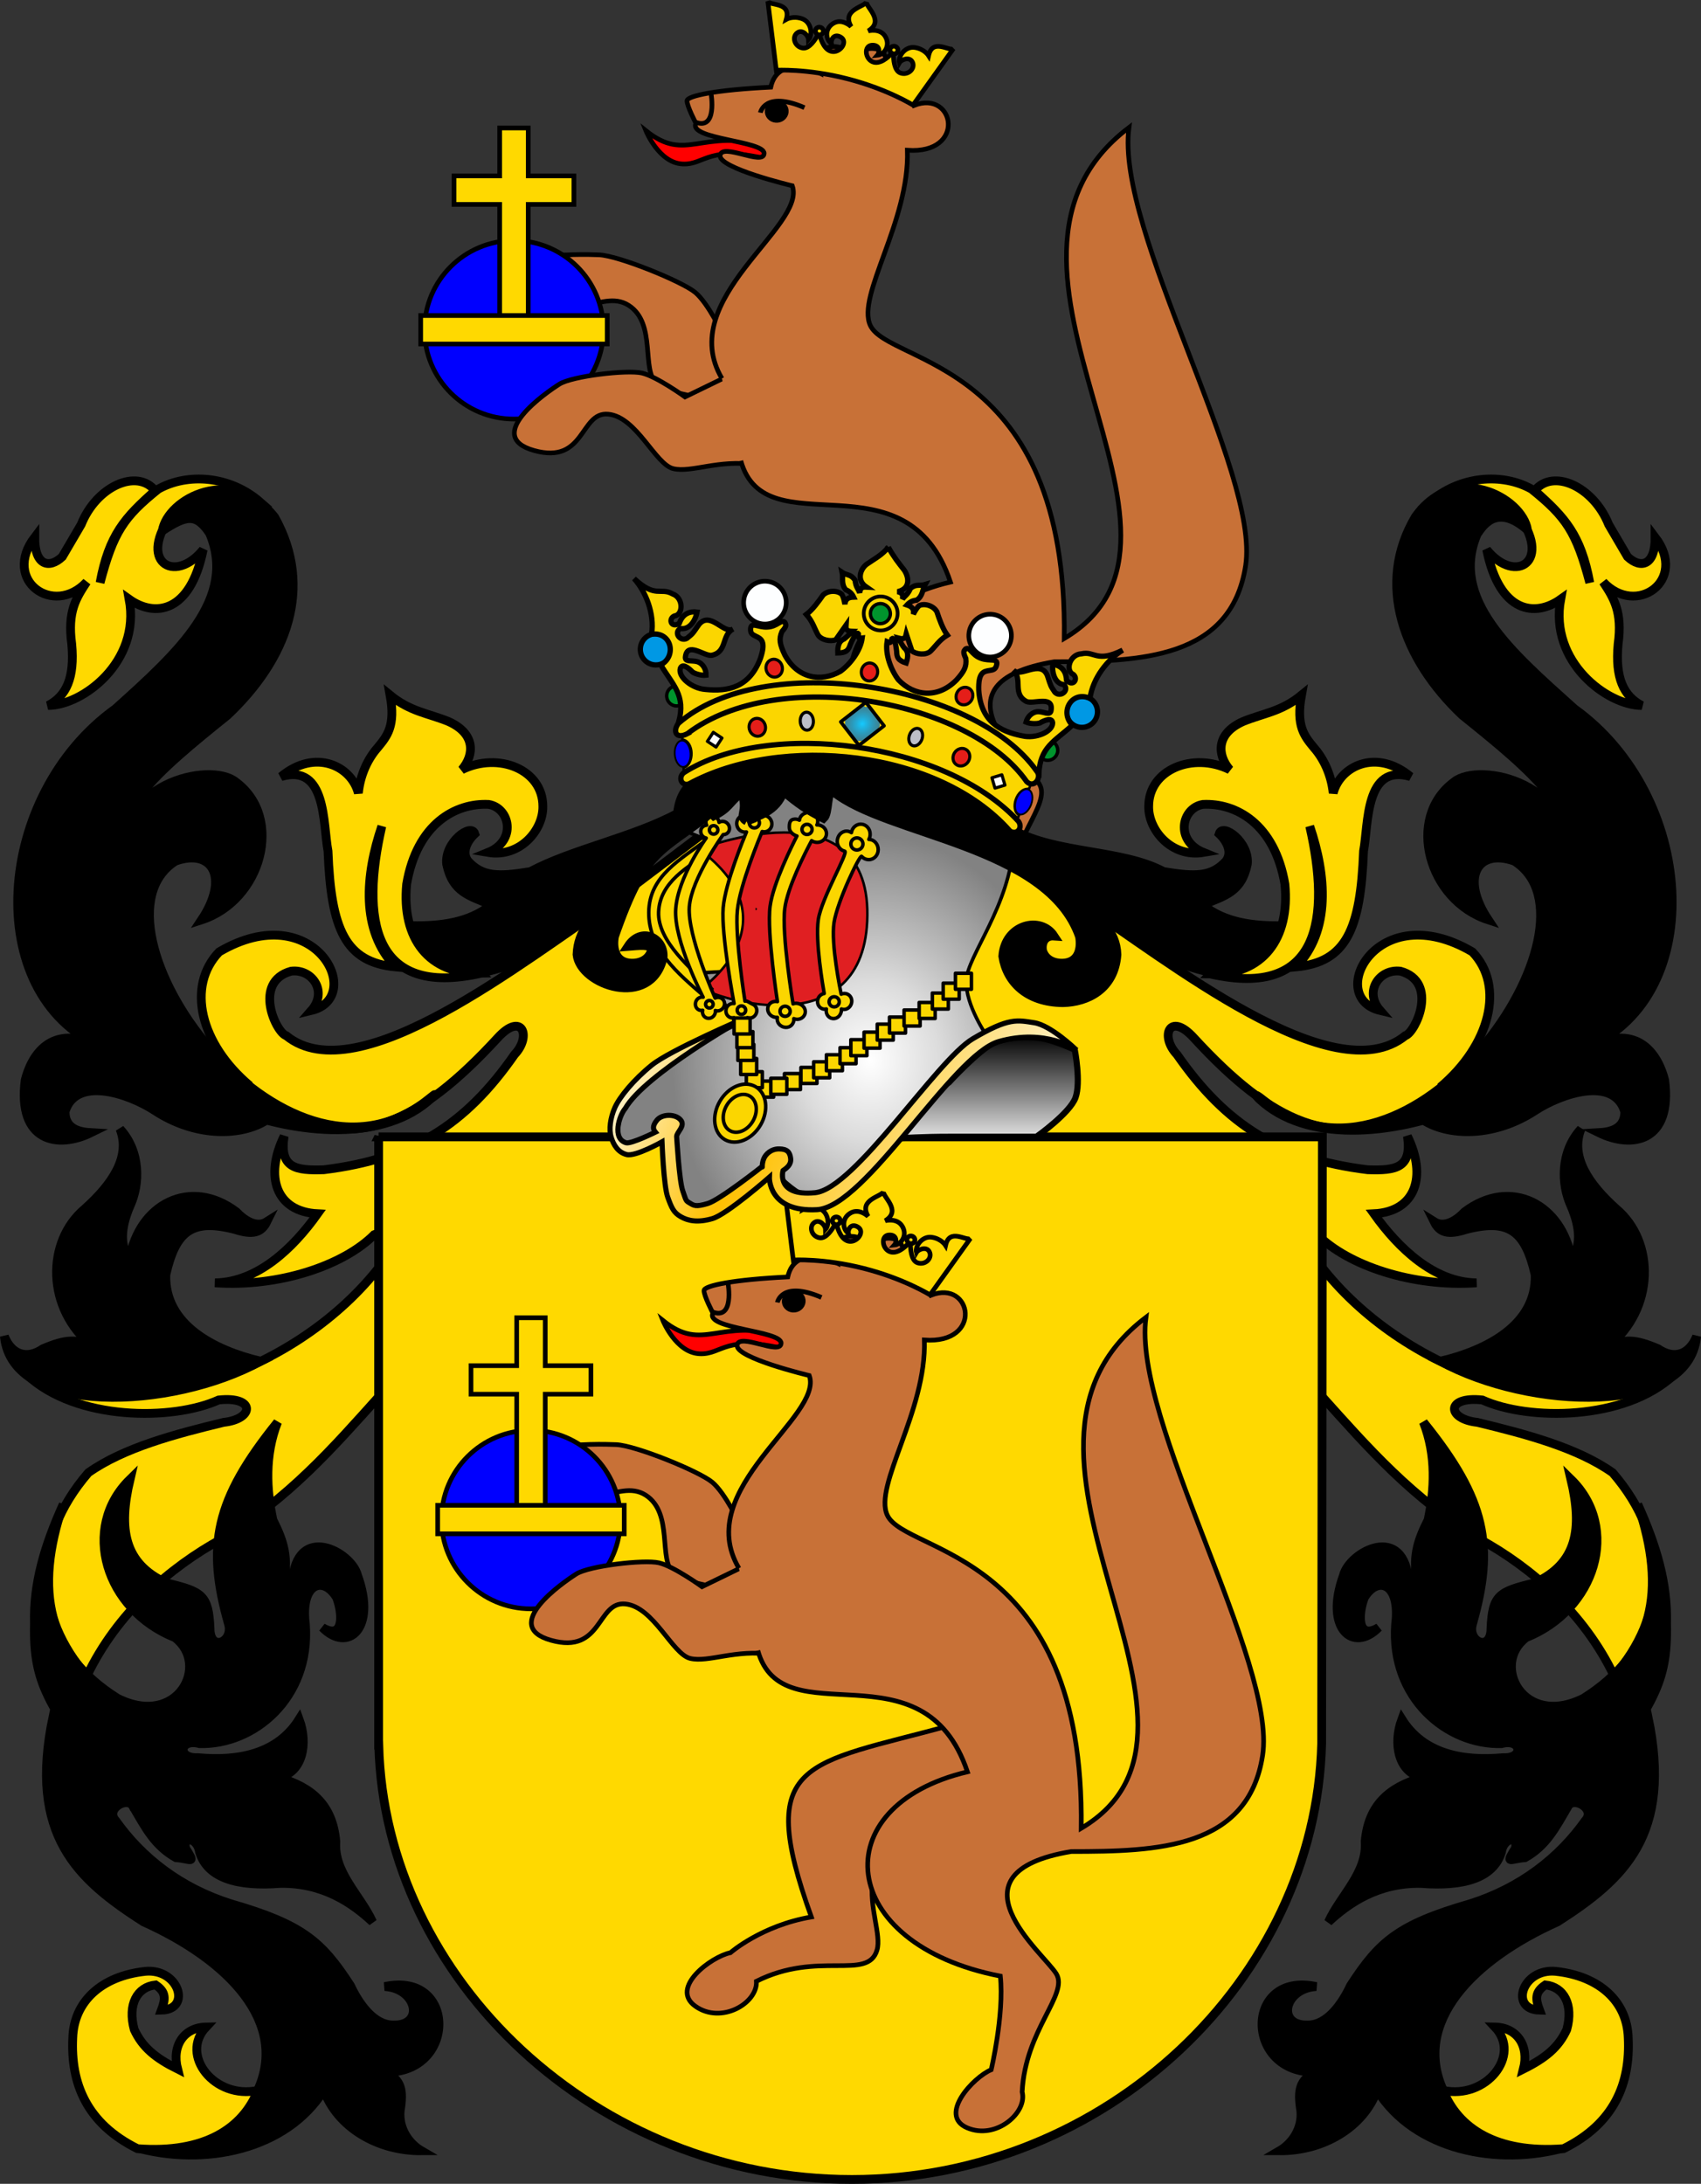 <?xml version="1.0" encoding="UTF-8" standalone="no"?>
<svg
   xmlns:dc="http://purl.org/dc/elements/1.1/"
   xmlns:cc="http://creativecommons.org/ns#"
   xmlns:rdf="http://www.w3.org/1999/02/22-rdf-syntax-ns#"
   xmlns:svg="http://www.w3.org/2000/svg"
   xmlns="http://www.w3.org/2000/svg"
   xmlns:xlink="http://www.w3.org/1999/xlink"
   xmlns:sodipodi="http://sodipodi.sourceforge.net/DTD/sodipodi-0.dtd"
   xmlns:inkscape="http://www.inkscape.org/namespaces/inkscape"
   id="svg2"
   height="937.299"
   width="730.04"
   version="1.0"
   inkscape:version="0.91 r13725"
   sodipodi:docname="POL_COA_Kuna.svg">
  <rect width="100%" height="100%" fill="#333333" stroke="none"/>
  <sodipodi:namedview
     pagecolor="#ffffff"
     bordercolor="#666666"
     borderopacity="1"
     objecttolerance="10"
     gridtolerance="10"
     guidetolerance="10"
     inkscape:pageopacity="0"
     inkscape:pageshadow="2"
     inkscape:window-width="1280"
     inkscape:window-height="657"
     id="namedview157"
     showgrid="false"
     inkscape:zoom="0.24115336"
     inkscape:cx="744.25727"
     inkscape:cy="624.15477"
     inkscape:window-x="-8"
     inkscape:window-y="-8"
     inkscape:window-maximized="1"
     inkscape:current-layer="svg2"
     fit-margin-top="0"
     fit-margin-left="0"
     fit-margin-right="0"
     fit-margin-bottom="0" />
  <defs
     id="defs4">
    <linearGradient
       id="linearGradient2495">
      <stop
         id="stop2497"
         offset="0"
         style="stop-color:#ffffff;stop-opacity:1" />
      <stop
         id="stop2527"
         offset="0.35"
         style="stop-color:#dcdcdc;stop-opacity:1" />
      <stop
         id="stop2499"
         offset="1"
         style="stop-color:#828282;stop-opacity:1" />
    </linearGradient>
    <linearGradient
       id="linearGradient2441">
      <stop
         id="stop2443"
         offset="0"
         style="stop-color:#000000;stop-opacity:1" />
      <stop
         id="stop2459"
         offset="1"
         style="stop-color:#ffffff;stop-opacity:1" />
      <stop
         id="stop2449"
         offset="1"
         style="stop-color:#ffffff;stop-opacity:1" />
    </linearGradient>
    <linearGradient
       id="linearGradient2210">
      <stop
         id="stop2212"
         offset="0"
         style="stop-color:#15caff;stop-opacity:1" />
      <stop
         id="stop2249"
         offset="1"
         style="stop-color:#0065bf;stop-opacity:0.749" />
      <stop
         id="stop2251"
         offset="1"
         style="stop-color:#0052ff;stop-opacity:0.624" />
      <stop
         id="stop2259"
         offset="1"
         style="stop-color:#0374f2;stop-opacity:0.592" />
      <stop
         id="stop2253"
         offset="1"
         style="stop-color:#07daff;stop-opacity:0.561" />
      <stop
         id="stop2255"
         offset="1"
         style="stop-color:#0b8cd9;stop-opacity:0.529" />
      <stop
         id="stop2257"
         offset="1"
         style="stop-color:#0d86d3;stop-opacity:0.514" />
      <stop
         id="stop2218"
         offset="1"
         style="stop-color:#0f81cd;stop-opacity:0.498" />
      <stop
         id="stop2214"
         offset="1"
         style="stop-color:#0f76b1;stop-opacity:0" />
    </linearGradient>
    <linearGradient
       y2="-2101.776"
       x2="-928.957"
       y1="-2146.906"
       x1="-928.957"
       gradientTransform="matrix(-1.109,0,0,1.109,-595.242,2824.847)"
       gradientUnits="userSpaceOnUse"
       id="linearGradient12447"
       xlink:href="#linearGradient2441" />
    <radialGradient
       r="76.636"
       fy="-2140.939"
       fx="-873.411"
       cy="-2140.939"
       cx="-873.411"
       gradientTransform="matrix(-1.109,0,0,1.262,-595.242,3157.022)"
       gradientUnits="userSpaceOnUse"
       id="radialGradient12451"
       xlink:href="#linearGradient2495" />
    <linearGradient
       y2="-2153.162"
       x2="-772.324"
       y1="-2073.971"
       x1="-953.651"
       gradientTransform="matrix(-1.109,0,0,1.109,-595.242,2824.847)"
       gradientUnits="userSpaceOnUse"
       id="linearGradient12453"
       xlink:href="#linearGradient5783" />
    <linearGradient
       id="linearGradient5783">
      <stop
         offset="0"
         style="stop-color:#ffffff;stop-opacity:1"
         id="stop5785" />
      <stop
         offset="0.66"
         style="stop-color:#ffc000;stop-opacity:1"
         id="stop5787" />
      <stop
         offset="1"
         style="stop-color:#ffffff;stop-opacity:1"
         id="stop5789" />
    </linearGradient>
    <radialGradient
       r="7.132"
       fy="26.126"
       fx="539.697"
       cy="26.126"
       cx="539.697"
       gradientTransform="matrix(1,0,0,1.063,0,-1.644)"
       gradientUnits="userSpaceOnUse"
       id="radialGradient12449"
       xlink:href="#linearGradient2210" />
  </defs>
  <g
     transform="matrix(1.066,0,0,1.066,-30.292,-619.183)"
     id="g6032-0">
    <path
       style="fill:#ff0000;fill-rule:evenodd;stroke:#000000;stroke-width:1.876;stroke-linecap:butt;stroke-linejoin:miter;stroke-miterlimit:4;stroke-dasharray:none;stroke-opacity:1"
       d="m 338.103,639.697 c -27.708,-7.479 -33.206,6.975 -49.653,-6.241 0,0 5.185,12.926 14.721,13.413 9.536,0.487 10.146,-8.478 37.042,-1.216"
       id="path4818-7"
       inkscape:connector-curvature="0" />
    <path
       style="fill:#c87137;fill-opacity:1;fill-rule:evenodd;stroke:#000000;stroke-width:1.876;stroke-linecap:butt;stroke-linejoin:miter;stroke-miterlimit:4;stroke-dasharray:none;stroke-opacity:1"
       d="m 323.906,747.993 c -13.879,-9.775 -24.585,-7.232 -31.04,-12.642 -6.455,-5.41 0.004,-24.317 -11.367,-31.574 -11.371,-7.257 -25.012,10.641 -42.666,-5.399 -17.655,-16.04 22.963,-15.286 30.843,-14.926 7.88,0.36 33.327,10.71 38.636,15.122 5.309,4.412 11.213,17.12 11.213,17.12 l 18.6,1.136"
       id="path4831-7"
       inkscape:connector-curvature="0" />
    <g
       id="g4929-8"
       transform="matrix(0.905,0,0,0.905,-5.466,17.136)">
      <ellipse
         ry="39.721"
         rx="39.802"
         cy="769.6"
         cx="266.085"
         id="path4809-1"
         style="opacity:1;fill:#0000ff;fill-opacity:1;fill-rule:evenodd;stroke:#000000;stroke-width:2.074;stroke-linecap:round;stroke-linejoin:miter;stroke-miterlimit:4;stroke-dasharray:none;stroke-dashoffset:0;stroke-opacity:1" />
      <path
         id="rect4813-6"
         d="m 259.733,679.825 0,21.32 -20.323,0 0,12.678 20.323,0 0,59.811 12.703,0 0,-59.811 20.325,0 0,-12.678 -20.325,0 0,-21.32 -12.703,0 z"
         style="opacity:1;fill:#ffd900;fill-opacity:1;fill-rule:evenodd;stroke:#000000;stroke-width:2.074;stroke-linecap:round;stroke-linejoin:miter;stroke-miterlimit:4;stroke-dasharray:none;stroke-dashoffset:0;stroke-opacity:1"
         inkscape:connector-curvature="0" />
      <rect
         y="763.262"
         x="224.59"
         height="12.677"
         width="82.99"
         id="rect4811-8"
         style="opacity:1;fill:#ffd900;fill-opacity:1;fill-rule:evenodd;stroke:#000000;stroke-width:2.074;stroke-linecap:round;stroke-linejoin:miter;stroke-miterlimit:4;stroke-dasharray:none;stroke-dashoffset:0;stroke-opacity:1" />
    </g>
    <path
       style="fill:#c87137;fill-opacity:1;fill-rule:evenodd;stroke:#000000;stroke-width:1.876;stroke-linecap:butt;stroke-linejoin:miter;stroke-miterlimit:4;stroke-dasharray:none;stroke-opacity:1"
       d="m 332.261,767.912 c -14.568,-2.116 -25.462,3.36 -32.76,1.635 -7.298,-1.724 -14.722,-20.851 -26.202,-21.94 -11.48,-1.089 -9.142,20.413 -29.855,14.629 -20.714,-5.783 5.052,-23.47 10.18,-26.719 5.128,-3.248 27.252,-5.86 33.232,-4.474 5.98,1.386 17.354,9.617 17.354,9.617 l 19.193,-9.343"
       id="path6022-7"
       inkscape:connector-curvature="0" />
    <path
       style="fill:#c87137;fill-opacity:1;fill-rule:evenodd;stroke:#000000;stroke-width:1.876;stroke-linecap:butt;stroke-linejoin:miter;stroke-miterlimit:4;stroke-dasharray:none;stroke-opacity:1"
       d="m 319.08,733.24 c -18.936,-31.993 34.202,-61.07 28.313,-77.603 0,0 -29.885,-7.103 -29.048,-12.251 0.838,-5.148 17.516,4.374 17.71,-0.754 0.194,-5.128 -30.683,-5.708 -27.443,-12.117 0,0 -3.739,-7.132 -3.585,-9.124 0.154,-1.993 12.05,-4.397 33.699,-5.442 3.043,-13.696 19.857,-5.607 19.857,-5.607 0,0 -2.651,-11.341 6.242,-10.724 8.894,0.616 6.838,12.566 6.838,12.566 0,0 -0.129,-12.57 8.505,-11.778 8.634,0.793 4.051,13.202 4.051,13.202 2.673,3.382 10.8,5.989 12.21,9.686 16.459,-6.459 21.169,19.769 -2.685,18.045 0.887,28.784 -20.566,58.494 -14.927,70.552 7.427,15.882 79.592,13.507 78.071,126.041 68.61,-40.653 -46.742,-150.672 26.063,-205.738 -5.59,41.538 52.772,138.778 46.959,176.408 -5.814,37.63 -42.453,38.669 -77.036,38.687 -51.334,8.568 -10.994,40.981 -6.008,49.248 4.986,8.267 -12.481,22.47 -13.768,47.52 2.223,8.327 -10.525,19.484 -22.182,14.454 -11.658,-5.03 2.447,-20.301 9.724,-23.358 0,0 5.276,-22.206 3.682,-37.71 C 358.348,884.646 352.963,828.936 411.072,815.203 393.353,762.397 336.605,802.095 326.681,766.376"
       id="path4797-8"
       inkscape:connector-curvature="0" />
    <path
       style="fill:none;fill-rule:evenodd;stroke:#000000;stroke-width:1.876;stroke-linecap:butt;stroke-linejoin:miter;stroke-miterlimit:4;stroke-dasharray:none;stroke-opacity:1"
       d="m 334.556,626.217 c 0,0 1.673,-8.955 17.745,-2.029"
       id="path4801-5"
       inkscape:connector-curvature="0" />
    <ellipse
       style="opacity:1;fill:#000000;fill-opacity:1;fill-rule:evenodd;stroke:#000000;stroke-width:1.876;stroke-linecap:round;stroke-linejoin:miter;stroke-miterlimit:4;stroke-dasharray:none;stroke-dashoffset:0;stroke-opacity:1"
       id="path4803-6"
       cx="267.485"
       cy="660.131"
       rx="3.851"
       ry="3.649"
       transform="matrix(0.994,-0.114,0.114,0.994,0,0)" />
    <path
       style="fill:none;fill-rule:evenodd;stroke:#000000;stroke-width:1.876;stroke-linecap:butt;stroke-linejoin:miter;stroke-miterlimit:4;stroke-dasharray:none;stroke-opacity:1"
       d="m 308.126,629.913 c 9.319,3.878 6.547,-11.535 6.547,-11.535"
       id="path4807-8"
       inkscape:connector-curvature="0" />
    <path
       id="path5201-2"
       style="fill:#ffd900;fill-opacity:1;fill-rule:evenodd;stroke:#000000;stroke-width:1.876;stroke-linecap:butt;stroke-linejoin:miter;stroke-miterlimit:4;stroke-dasharray:none;stroke-opacity:1"
       d="m 340.958,609.127 -3.405,-27.742 c 0.993,1.855 9.456,0.219 7.426,7.255 0,0 2.772,-1.582 6.456,-0.221 3.685,1.361 4.288,6.462 2.489,8.382 -0.034,-1.475 -2.2,-4.095 -4.251,-2.919 -2.6,1.492 -1.517,5.783 1.942,6.319 2.645,0.41 5.112,-3.525 6.132,-5.409 -0.763,-0.29 -1.192,-1.084 -0.999,-1.848 0.212,-0.833 1.083,-1.329 1.946,-1.109 0.863,0.22 1.39,1.073 1.178,1.906 -0.164,0.642 -0.733,1.106 -1.416,1.154 0.47,2.079 1.993,6.515 5.254,6.738 3.261,0.223 6.08,-4.031 3.292,-5.772 -2.817,-1.76 -4.183,1.005 -3.826,2.548 -2.43,-1.65 -2.8,-6.034 0.766,-8.169 3.566,-2.135 7.144,1.317 7.144,1.317 -4.043,-6.937 5.684,-7.923 6.221,-10.055 -0.548,2.13 7.52,7.655 0.652,11.809 0,0 4.793,-1.316 6.902,2.267 2.109,3.583 -0.311,7.254 -3.234,7.539 1.052,-1.184 1.174,-4.266 -2.141,-4.07 -3.281,0.193 -2.84,5.279 0.13,6.645 2.97,1.366 6.428,-1.798 7.836,-3.399 -0.576,-0.37 -0.854,-1.049 -0.691,-1.692 0.212,-0.832 1.083,-1.329 1.946,-1.109 0.863,0.22 1.39,1.073 1.178,1.906 -0.195,0.764 -0.951,1.255 -1.76,1.144 -0.006,2.143 0.278,6.78 2.797,7.687 3.293,1.186 6.296,-2.062 4.727,-4.618 -1.237,-2.016 -4.393,-0.752 -5.128,0.526 -0.661,-2.548 2.308,-6.738 6.194,-6.167 3.886,0.571 5.563,3.288 5.563,3.288 1.582,-7.151 8.231,-1.659 9.99,-2.812 l -16.258,22.725 c 0,0 -10.428,-6.522 -26.602,-10.648 -16.173,-4.126 -28.449,-3.396 -28.449,-3.396 z"
       inkscape:connector-curvature="0" />
  </g>
  <g
     transform="translate(-0.009,-39.575)"
     id="g2750">
    <path
       d="m 163.25,582.797 c 0,18.503 0,37.005 0,55.508 -20.537,22.873 -39.286,44.405 -68.318,61.913 -21.897,11.97 -44.688,31.54 -57.643,58.711 -21.999,-25.509 -24.773,-57.725 0.62,-87.258 15.191,-10.784 37.535,-16.651 58.09,-21.623 13.148,-1.414 13.778,-11.323 -2.135,-9.607 -19.798,8.96 -61.056,8.979 -82.195,-10.675 46.95,23.241 116.702,-1.804 151.58,-46.968 z"
       style="fill:#ffd900;fill-opacity:1;fill-rule:evenodd;stroke:#000000;stroke-width:3.767;stroke-linecap:butt;stroke-linejoin:miter;stroke-miterlimit:4;stroke-dasharray:none;stroke-opacity:1"
       id="path3189"
       inkscape:connector-curvature="0" />
    <path
       d="m 111.869,623.825 c -20.177,-4.781 -41.328,-15.789 -40.686,-37.109 4.297,-18.919 11.318,-24.218 29.819,-19.399 7.435,2.368 11.173,1.428 13.549,-3.403 -4.62,2.939 -10.018,-0.931 -13.082,-4.218 -19.871,-14.982 -41.882,-3.114 -45.798,20.041 -3.983,-4.74 -4.268,-12.593 0.31,-22.976 3.958,-8.739 4.608,-22.731 -4.471,-32.638 4.662,11.774 -3.129,23.547 -15.201,34.348 -16.514,13.926 -16.684,42.834 3.577,59.095 -6.959,-3.399 -11.43,-3.374 -21.461,0.894 -7.071,4.827 -13.5,2.318 -16.543,-5.365 3.39,34.514 71.941,31.586 109.985,10.73 z"
       style="fill:#000000;fill-opacity:1;fill-rule:evenodd;stroke:#000000;stroke-width:3.767;stroke-linecap:butt;stroke-linejoin:miter;stroke-miterlimit:4;stroke-dasharray:none;stroke-opacity:1"
       id="path3191"
       inkscape:connector-curvature="0" />
    <path
       d="m 57.149,814.953 c -2.19,-4.513 -12.133,0.898 -7.5,6 11.227,15.841 27.726,28.892 49.497,35.739 30.835,8.898 39.03,16.245 51.257,35.068 3.579,7.611 9.949,17.082 18.49,16.939 13.327,0.393 10.216,-15.652 -3.75,-16.499 31.014,-6.669 31.014,37.525 0,36.748 7.272,3.019 8.032,7.898 6.62,16.499 -0.782,7.921 4.019,14.291 9.129,17.249 -19.022,0.124 -36.183,-10.296 -41.868,-25.989 -16.083,25.738 -51.706,32.867 -81.125,24.489 28.664,4.096 45.853,-9.796 52.497,-23.999 13.895,-29.641 -12.529,-56.492 -48.877,-72.797 -28.317,-18.213 -49.5,-37.046 -38.739,-88.134 6.25,9.749 19.323,31.284 20.3,27.698 -21.449,-33.757 -28.935,-40.653 -28.282,-67.577 -0.488,-16.951 4.209,-33.17 12.353,-51.176 -12.72,37.363 -6.521,64.491 23.249,83.246 25.997,13.03 39.899,-14.569 24.647,-26.04 C 45.277,730.512 34.426,695.348 55.83,674.451 c -5.045,21.452 -2.647,36.081 15.569,44.507 15.554,3.708 18.082,5.246 18.749,19.499 -0.041,10.235 10.152,5.893 7.939,-1.861 -9.525,-33.53 -6.023,-53.104 21.049,-86.634 -5.626,14.309 -4.738,29.239 -1.99,41.998 4.791,9.439 6.791,16.398 4.449,27.698 0.326,4.059 2.847,2.561 3.836,-0.781 1.734,-26.118 25.483,-13.306 28.023,-3.178 8.41,23.078 -4.269,33.44 -15.088,22.403 9.581,5.738 8.616,-6.513 6.101,-12.87 -5.804,-9.563 -15.64,-6.099 -13.38,11.63 2.221,31.608 -22.229,51.74 -45.44,51.093 -8.624,-2.342 -9.804,6.481 -0.75,6 17.601,1.634 34.271,-1.695 43.498,-16.499 3.894,10.519 1.586,22.899 -8.786,25.045 14.692,4.189 23.18,12.099 24.536,27.452 -0.953,13.36 10.499,22.999 15.749,34.498 -8.597,-7.981 -21.226,-16.892 -39.748,-16.499 -18.012,1.393 -31.063,-2.176 -34.498,-13.499 -0.768,-5.825 -7.118,-7.307 -6.026,-1.657 4.528,7.257 2.544,4.59 -4.093,4.093 -9.228,-5.141 -13.184,-13.073 -18.38,-21.935 z"
       style="fill:#000000;fill-opacity:1;fill-rule:evenodd;stroke:#000000;stroke-width:3.767;stroke-linecap:butt;stroke-linejoin:miter;stroke-miterlimit:4;stroke-dasharray:none;stroke-opacity:1"
       id="path3193"
       inkscape:connector-curvature="0" />
    <path
       d="m 110.671,936.783 c -6.388,16.11 -22.776,27.22 -51.663,24.998 -21.85,-10.833 -28.702,-28.053 -27.776,-47.496 0.463,-15.647 12.314,-26.572 31.109,-28.609 14.443,-1.389 19.998,16.388 6.944,16.665 1.759,-4.722 2.129,-7.777 -2.5,-10.833 -7.87,0.833 -12.129,8.333 -9.166,19.165 3.518,7.592 8.981,12.129 18.61,16.943 -2.592,-10.184 2.87,-17.869 12.221,-18.054 -11.481,12.129 3.703,31.201 22.221,27.22 z"
       style="fill:#ffd900;fill-opacity:1;fill-rule:evenodd;stroke:#000000;stroke-width:3.767;stroke-linecap:butt;stroke-linejoin:miter;stroke-miterlimit:4;stroke-dasharray:none;stroke-opacity:1"
       id="path3195"
       inkscape:connector-curvature="0" />
  </g>
  <g
     transform="translate(-0.009,-39.575)"
     id="g2744">
    <path
       d="m 566.808,582.797 c 0,18.503 0,37.005 0,55.508 20.537,22.873 39.286,44.405 68.318,61.913 21.897,11.97 44.688,31.54 57.643,58.711 21.999,-25.509 24.773,-57.725 -0.62,-87.258 -15.191,-10.784 -37.535,-16.651 -58.09,-21.623 -13.148,-1.414 -13.778,-11.323 2.135,-9.607 19.798,8.96 61.056,8.979 82.195,-10.675 -46.95,23.241 -116.702,-1.804 -151.58,-46.968 z"
       style="fill:#ffd900;fill-opacity:1;fill-rule:evenodd;stroke:#000000;stroke-width:3.767;stroke-linecap:butt;stroke-linejoin:miter;stroke-miterlimit:4;stroke-dasharray:none;stroke-opacity:1"
       id="path3205"
       inkscape:connector-curvature="0" />
    <path
       d="m 618.19,623.825 c 20.177,-4.781 41.328,-15.789 40.686,-37.109 -4.297,-18.919 -11.318,-24.218 -29.819,-19.399 -7.435,2.368 -11.173,1.428 -13.549,-3.403 4.62,2.939 10.018,-0.931 13.082,-4.218 19.871,-14.982 41.882,-3.114 45.798,20.041 3.983,-4.74 4.268,-12.593 -0.31,-22.976 -3.958,-8.739 -4.608,-22.731 4.471,-32.638 -4.662,11.774 3.129,23.547 15.201,34.348 16.514,13.926 16.684,42.834 -3.577,59.095 6.959,-3.399 11.43,-3.374 21.461,0.894 7.071,4.827 13.5,2.318 16.543,-5.365 -3.39,34.514 -71.941,31.586 -109.985,10.73 z"
       style="fill:#000000;fill-opacity:1;fill-rule:evenodd;stroke:#000000;stroke-width:3.767;stroke-linecap:butt;stroke-linejoin:miter;stroke-miterlimit:4;stroke-dasharray:none;stroke-opacity:1"
       id="path3207"
       inkscape:connector-curvature="0" />
    <path
       d="m 672.909,814.953 c 2.19,-4.513 12.133,0.898 7.5,6 -11.227,15.841 -27.726,28.892 -49.497,35.739 -30.835,8.898 -39.03,16.245 -51.257,35.068 -3.579,7.611 -9.949,17.082 -18.49,16.939 -13.327,0.393 -10.216,-15.652 3.75,-16.499 -31.014,-6.669 -31.014,37.525 0,36.748 -7.272,3.019 -8.032,7.898 -6.62,16.499 0.782,7.921 -4.019,14.291 -9.129,17.249 19.022,0.124 36.183,-10.296 41.868,-25.989 16.083,25.738 51.706,32.867 81.125,24.489 -28.664,4.096 -45.853,-9.796 -52.497,-23.999 -13.895,-29.641 12.529,-56.492 48.877,-72.797 28.317,-18.213 49.5,-37.046 38.739,-88.134 -6.25,9.749 -19.323,31.284 -20.3,27.698 21.449,-33.757 28.935,-40.653 28.282,-67.577 0.488,-16.951 -4.209,-33.17 -12.353,-51.176 12.72,37.363 6.521,64.491 -23.249,83.246 -25.997,13.03 -39.899,-14.569 -24.647,-26.04 29.77,-11.903 40.621,-47.067 19.217,-67.964 5.045,21.452 2.647,36.081 -15.569,44.507 -15.554,3.708 -18.082,5.246 -18.749,19.499 0.041,10.235 -10.152,5.893 -7.939,-1.861 9.525,-33.53 6.023,-53.104 -21.049,-86.634 5.626,14.309 4.738,29.239 1.99,41.998 -4.791,9.439 -6.791,16.398 -4.449,27.698 -0.326,4.059 -2.847,2.561 -3.836,-0.781 -1.734,-26.118 -25.483,-13.306 -28.023,-3.178 -8.41,23.078 4.269,33.44 15.088,22.403 -9.581,5.738 -8.616,-6.513 -6.101,-12.87 5.804,-9.563 15.64,-6.099 13.38,11.63 -2.221,31.608 22.229,51.74 45.44,51.093 8.624,-2.342 9.804,6.481 0.75,6 -17.601,1.634 -34.271,-1.695 -43.498,-16.499 -3.894,10.519 -1.586,22.899 8.786,25.045 -14.692,4.189 -23.18,12.099 -24.536,27.452 0.953,13.36 -10.499,22.999 -15.749,34.498 8.597,-7.981 21.226,-16.892 39.748,-16.499 18.012,1.393 31.063,-2.176 34.498,-13.499 0.768,-5.825 7.118,-7.307 6.026,-1.657 -4.528,7.257 -2.544,4.59 4.093,4.093 9.228,-5.141 13.184,-13.073 18.38,-21.935 z"
       style="fill:#000000;fill-opacity:1;fill-rule:evenodd;stroke:#000000;stroke-width:3.767;stroke-linecap:butt;stroke-linejoin:miter;stroke-miterlimit:4;stroke-dasharray:none;stroke-opacity:1"
       id="path3209"
       inkscape:connector-curvature="0" />
    <path
       d="m 619.387,936.783 c 6.388,16.11 22.776,27.22 51.663,24.998 21.85,-10.833 28.702,-28.053 27.776,-47.496 -0.463,-15.647 -12.314,-26.572 -31.109,-28.609 -14.443,-1.389 -19.998,16.388 -6.944,16.665 -1.759,-4.722 -2.129,-7.777 2.5,-10.833 7.87,0.833 12.129,8.333 9.166,19.165 -3.518,7.592 -8.981,12.129 -18.61,16.943 2.592,-10.184 -2.87,-17.869 -12.221,-18.054 11.481,12.129 -3.703,31.201 -22.221,27.22 z"
       style="fill:#ffd900;fill-opacity:1;fill-rule:evenodd;stroke:#000000;stroke-width:3.767;stroke-linecap:butt;stroke-linejoin:miter;stroke-miterlimit:4;stroke-dasharray:none;stroke-opacity:1"
       id="path3211"
       inkscape:connector-curvature="0" />
  </g>
  <path
     id="path2280"
     style="fill:#ffd900;fill-opacity:1;fill-rule:evenodd;stroke:#000000;stroke-width:3.767;stroke-linecap:butt;stroke-linejoin:miter;stroke-miterlimit:4;stroke-dasharray:none;stroke-opacity:1"
     d="m 641.802,446.307 c -8.991,11.196 -13.616,16.579 -23.707,20.347 21.376,-18.006 27.932,-43.404 13.817,-58.108 -40.973,-24.072 -63.238,19.534 -39.559,25.174 -7.182,-8.195 -0.334,-18.04 8.716,-16.881 16.556,4.638 6.426,26.333 2.073,27.67 -30.795,25.114 -102.032,-32.308 -140.256,-57.541 l -29.669,-19.78 c -5.463,20.708 -13.128,38.94 -28.77,53.045 -1.198,25.399 24.29,32.641 43.726,25.852 -44.516,66.067 7.386,41.126 117.209,83.835 13.147,13.221 40.876,22.59 68.33,20.679 -18.261,-0.261 -33.496,-14.828 -44.055,-29.669 18.001,-0.909 22.796,-16.125 14.385,-33.266 2.009,13.599 -4.785,14.817 -17.082,14.385 -37.451,-4.653 -60.596,-18.935 -81.816,-49.449 -7.507,-7.9 -3.183,-18.551 7.193,-7.193 33.87,36.876 60.587,48.716 93.631,31.394 13.137,-7.689 24.349,-17.028 35.835,-30.495 z"
     inkscape:connector-curvature="0" />
  <path
     id="path2278"
     style="fill:#ffd900;fill-opacity:1;fill-rule:evenodd;stroke:#000000;stroke-width:3.767;stroke-linecap:butt;stroke-linejoin:miter;stroke-miterlimit:4;stroke-dasharray:none;stroke-opacity:1"
     d="m 84.17,446.307 c 8.991,11.196 12.963,15.926 23.054,19.694 -21.376,-18.006 -27.279,-42.751 -13.164,-57.455 40.973,-24.072 63.238,19.534 39.559,25.174 7.182,-8.195 0.334,-18.04 -8.716,-16.881 -16.556,4.638 -6.426,26.333 -2.073,27.67 30.795,25.114 102.032,-32.308 140.256,-57.541 l 47.605,-35.991 c 5.463,20.708 34.858,41.699 10.834,69.257 -13.23,51.551 -24.025,71.299 -63.834,71.926 l -97.1,37.761 c -13.147,13.221 -40.876,22.59 -68.33,20.679 18.261,-0.261 33.496,-14.828 44.055,-29.669 -18.001,-0.909 -22.796,-16.125 -14.385,-33.266 -2.009,13.599 4.785,14.817 17.082,14.385 37.451,-4.653 60.596,-18.935 81.816,-49.449 7.507,-7.9 3.183,-18.551 -7.193,-7.193 -33.87,36.876 -60.587,48.716 -93.631,31.394 -13.137,-7.689 -24.349,-17.028 -35.835,-30.495 z"
     inkscape:connector-curvature="0" />
  <path
     id="rect1317"
     style="fill:#ffd900;fill-opacity:1;fill-rule:evenodd;stroke:#000000;stroke-width:3.767;stroke-linecap:round;stroke-linejoin:miter;stroke-miterlimit:4;stroke-dasharray:none;stroke-dashoffset:0;stroke-opacity:1"
     d="m 162.495,487.935 0,261.095 0.066,0 c 2.604,100.965 93.746,186.386 203.057,186.386 109.312,0 199.013,-86.122 201.617,-187.087 l 0.308,-260.393 -405.049,0 z"
     inkscape:connector-curvature="0" />
  <g
     transform="matrix(1.066,0,0,1.066,-22.999,-108.533)"
     id="g6032">
    <path
       style="fill:#ff0000;fill-rule:evenodd;stroke:#000000;stroke-width:1.876;stroke-linecap:butt;stroke-linejoin:miter;stroke-miterlimit:4;stroke-dasharray:none;stroke-opacity:1"
       d="m 338.103,639.697 c -27.708,-7.479 -33.206,6.975 -49.653,-6.241 0,0 5.185,12.926 14.721,13.413 9.536,0.487 10.146,-8.478 37.042,-1.216"
       id="path4818"
       inkscape:connector-curvature="0" />
    <path
       style="fill:#c87137;fill-opacity:1;fill-rule:evenodd;stroke:#000000;stroke-width:1.876;stroke-linecap:butt;stroke-linejoin:miter;stroke-miterlimit:4;stroke-dasharray:none;stroke-opacity:1"
       d="m 323.906,747.993 c -13.879,-9.775 -24.585,-7.232 -31.04,-12.642 -6.455,-5.41 0.004,-24.317 -11.367,-31.574 -11.371,-7.257 -25.012,10.641 -42.666,-5.399 -17.655,-16.04 22.963,-15.286 30.843,-14.926 7.88,0.36 33.327,10.71 38.636,15.122 5.309,4.412 11.213,17.12 11.213,17.12 l 18.6,1.136"
       id="path4831"
       inkscape:connector-curvature="0" />
    <path
       style="fill:#c87137;fill-rule:evenodd;stroke:#000000;stroke-width:1.876;stroke-linecap:butt;stroke-linejoin:miter;stroke-miterlimit:4;stroke-dasharray:none;stroke-opacity:1"
       d="m 374.652,887.015 c -3.714,12.39 -23.732,0.045 -48.535,12.505 0.533,8.837 -14.168,17.475 -24.601,10.036 -10.434,-7.439 6.411,-19.943 14.149,-21.539 0,0 12.476,-10.944 32.567,-14.379 -22.947,-63.691 -2.455,-61.212 55.799,-77.076 0,0 27.131,27.795 7.895,32.516 -57.875,14.206 -33.56,45.546 -37.274,57.936 z"
       id="path4825"
       inkscape:connector-curvature="0" />
    <g
       id="g4929"
       transform="matrix(0.905,0,0,0.905,-5.466,17.136)">
      <ellipse
         ry="39.721"
         rx="39.802"
         cy="769.6"
         cx="266.085"
         id="path4809"
         style="opacity:1;fill:#0000ff;fill-opacity:1;fill-rule:evenodd;stroke:#000000;stroke-width:2.074;stroke-linecap:round;stroke-linejoin:miter;stroke-miterlimit:4;stroke-dasharray:none;stroke-dashoffset:0;stroke-opacity:1" />
      <path
         id="rect4813"
         d="m 259.733,679.825 0,21.32 -20.323,0 0,12.678 20.323,0 0,59.811 12.703,0 0,-59.811 20.325,0 0,-12.678 -20.325,0 0,-21.32 -12.703,0 z"
         style="opacity:1;fill:#ffd900;fill-opacity:1;fill-rule:evenodd;stroke:#000000;stroke-width:2.074;stroke-linecap:round;stroke-linejoin:miter;stroke-miterlimit:4;stroke-dasharray:none;stroke-dashoffset:0;stroke-opacity:1"
         inkscape:connector-curvature="0" />
      <rect
         y="763.262"
         x="224.59"
         height="12.677"
         width="82.99"
         id="rect4811"
         style="opacity:1;fill:#ffd900;fill-opacity:1;fill-rule:evenodd;stroke:#000000;stroke-width:2.074;stroke-linecap:round;stroke-linejoin:miter;stroke-miterlimit:4;stroke-dasharray:none;stroke-dashoffset:0;stroke-opacity:1" />
    </g>
    <path
       style="fill:#c87137;fill-opacity:1;fill-rule:evenodd;stroke:#000000;stroke-width:1.876;stroke-linecap:butt;stroke-linejoin:miter;stroke-miterlimit:4;stroke-dasharray:none;stroke-opacity:1"
       d="m 332.261,767.912 c -14.568,-2.116 -25.462,3.36 -32.76,1.635 -7.298,-1.724 -14.722,-20.851 -26.202,-21.94 -11.48,-1.089 -9.142,20.413 -29.855,14.629 -20.714,-5.783 5.052,-23.47 10.18,-26.719 5.128,-3.248 27.252,-5.86 33.232,-4.474 5.98,1.386 17.354,9.617 17.354,9.617 l 19.193,-9.343"
       id="path6022"
       inkscape:connector-curvature="0" />
    <path
       style="fill:#c87137;fill-opacity:1;fill-rule:evenodd;stroke:#000000;stroke-width:1.876;stroke-linecap:butt;stroke-linejoin:miter;stroke-miterlimit:4;stroke-dasharray:none;stroke-opacity:1"
       d="m 319.08,733.24 c -18.936,-31.993 34.202,-61.07 28.313,-77.603 0,0 -29.885,-7.103 -29.048,-12.251 0.838,-5.148 17.516,4.374 17.71,-0.754 0.194,-5.128 -30.683,-5.708 -27.443,-12.117 0,0 -3.739,-7.132 -3.585,-9.124 0.154,-1.993 12.05,-4.397 33.699,-5.442 3.043,-13.696 19.857,-5.607 19.857,-5.607 0,0 -2.651,-11.341 6.242,-10.724 8.894,0.616 6.838,12.566 6.838,12.566 0,0 -0.129,-12.57 8.505,-11.778 8.634,0.793 4.051,13.202 4.051,13.202 2.673,3.382 10.8,5.989 12.21,9.686 16.459,-6.459 21.169,19.769 -2.685,18.045 0.887,28.784 -20.566,58.494 -14.927,70.552 7.427,15.882 79.592,13.507 78.071,126.041 68.61,-40.653 -46.742,-150.672 26.063,-205.738 -5.59,41.538 52.772,138.778 46.959,176.408 -5.814,37.63 -42.453,38.669 -77.036,38.687 -51.334,8.568 -10.994,40.981 -6.008,49.248 4.986,8.267 -12.481,22.47 -13.768,47.52 2.223,8.327 -10.525,19.484 -22.182,14.454 -11.658,-5.03 2.447,-20.301 9.724,-23.358 0,0 5.276,-22.206 3.682,-37.71 C 358.348,884.646 352.963,828.936 411.072,815.203 393.353,762.397 336.605,802.095 326.681,766.376"
       id="path4797"
       inkscape:connector-curvature="0" />
    <path
       style="fill:none;fill-rule:evenodd;stroke:#000000;stroke-width:1.876;stroke-linecap:butt;stroke-linejoin:miter;stroke-miterlimit:4;stroke-dasharray:none;stroke-opacity:1"
       d="m 334.556,626.217 c 0,0 1.673,-8.955 17.745,-2.029"
       id="path4801"
       inkscape:connector-curvature="0" />
    <ellipse
       style="opacity:1;fill:#000000;fill-opacity:1;fill-rule:evenodd;stroke:#000000;stroke-width:1.876;stroke-linecap:round;stroke-linejoin:miter;stroke-miterlimit:4;stroke-dasharray:none;stroke-dashoffset:0;stroke-opacity:1"
       id="path4803"
       cx="267.485"
       cy="660.131"
       rx="3.851"
       ry="3.649"
       transform="matrix(0.994,-0.114,0.114,0.994,0,0)" />
    <path
       style="fill:none;fill-rule:evenodd;stroke:#000000;stroke-width:1.876;stroke-linecap:butt;stroke-linejoin:miter;stroke-miterlimit:4;stroke-dasharray:none;stroke-opacity:1"
       d="m 308.126,629.913 c 9.319,3.878 6.547,-11.535 6.547,-11.535"
       id="path4807"
       inkscape:connector-curvature="0" />
    <path
       id="path5201"
       style="fill:#ffd900;fill-opacity:1;fill-rule:evenodd;stroke:#000000;stroke-width:1.876;stroke-linecap:butt;stroke-linejoin:miter;stroke-miterlimit:4;stroke-dasharray:none;stroke-opacity:1"
       d="m 340.958,609.127 -3.405,-27.742 c 0.993,1.855 9.456,0.219 7.426,7.255 0,0 2.772,-1.582 6.456,-0.221 3.685,1.361 4.288,6.462 2.489,8.382 -0.034,-1.475 -2.2,-4.095 -4.251,-2.919 -2.6,1.492 -1.517,5.783 1.942,6.319 2.645,0.41 5.112,-3.525 6.132,-5.409 -0.763,-0.29 -1.192,-1.084 -0.999,-1.848 0.212,-0.833 1.083,-1.329 1.946,-1.109 0.863,0.22 1.39,1.073 1.178,1.906 -0.164,0.642 -0.733,1.106 -1.416,1.154 0.47,2.079 1.993,6.515 5.254,6.738 3.261,0.223 6.08,-4.031 3.292,-5.772 -2.817,-1.76 -4.183,1.005 -3.826,2.548 -2.43,-1.65 -2.8,-6.034 0.766,-8.169 3.566,-2.135 7.144,1.317 7.144,1.317 -4.043,-6.937 5.684,-7.923 6.221,-10.055 -0.548,2.13 7.52,7.655 0.652,11.809 0,0 4.793,-1.316 6.902,2.267 2.109,3.583 -0.311,7.254 -3.234,7.539 1.052,-1.184 1.174,-4.266 -2.141,-4.07 -3.281,0.193 -2.84,5.279 0.13,6.645 2.97,1.366 6.428,-1.798 7.836,-3.399 -0.576,-0.37 -0.854,-1.049 -0.691,-1.692 0.212,-0.832 1.083,-1.329 1.946,-1.109 0.863,0.22 1.39,1.073 1.178,1.906 -0.195,0.764 -0.951,1.255 -1.76,1.144 -0.006,2.143 0.278,6.78 2.797,7.687 3.293,1.186 6.296,-2.062 4.727,-4.618 -1.237,-2.016 -4.393,-0.752 -5.128,0.526 -0.661,-2.548 2.308,-6.738 6.194,-6.167 3.886,0.571 5.563,3.288 5.563,3.288 1.582,-7.151 8.231,-1.659 9.99,-2.812 l -16.258,22.725 c 0,0 -10.428,-6.522 -26.602,-10.648 -16.173,-4.126 -28.449,-3.396 -28.449,-3.396 z"
       inkscape:connector-curvature="0" />
  </g>
  <g
     style="fill:#0193de;fill-opacity:1"
     id="g2268"
     transform="matrix(1.063,0,0,1.063,-32.709,-74.832)">
    <path
       id="path2264"
       style="fill:#ffd900;fill-opacity:1;fill-rule:evenodd;stroke:#000000;stroke-width:3.543;stroke-linecap:butt;stroke-linejoin:miter;stroke-miterlimit:4;stroke-dasharray:none;stroke-opacity:1"
       d="m 135.989,273.273 c -13.027,-4.025 -22.877,-4.872 -35.268,4.131 -15.039,19.593 0.424,29.337 12.074,14.933 -5.19,25.736 -19.593,27.325 -29.867,20.017 4.66,25.419 -18.958,42.894 -32.726,42.894 7.308,-3.813 10.803,-11.121 9.532,-24.783 -1.8,-13.133 1.8,-18.64 6.037,-25.101 -13.345,14.298 -34.315,-0.635 -20.97,-18.111 -0.106,11.544 5.825,12.921 11.121,7.943 2.542,-4.342 5.084,-8.685 7.626,-13.027 6.143,-15.357 22.453,-22.771 29.867,-13.662 -12.18,10.803 -18.64,17.793 -22.241,37.175 5.401,-20.441 9.532,-26.584 23.512,-37.81 11.756,-6.566 28.914,-5.507 41.305,5.401 z"
       inkscape:connector-curvature="0" />
    <path
       id="path2266"
       style="fill:#000000;fill-opacity:1;fill-rule:evenodd;stroke:#000000;stroke-width:3.543;stroke-linecap:butt;stroke-linejoin:miter;stroke-miterlimit:4;stroke-dasharray:none;stroke-opacity:1"
       d="m 205.043,513.731 c -18.689,17.548 -53.649,15.472 -83.097,3.438 -19.52,-9.944 -34.442,-22.271 -51.063,-44.43 -1.054,-1.405 -2.111,-0.987 -0.871,0.764 13.855,19.145 39.973,44.494 67.39,49.788 -10.685,6.038 -28.295,5.872 -44.03,-4.394 -11,-7.209 -31.955,-13.986 -36.318,0.302 -0.109,7.17 6.13,8.281 10.493,8.525 -13.584,6.663 -29.791,3.62 -26.612,-21.208 2.383,-9.317 9.999,-23.604 30.547,-13.549 -48.31,-21.204 -42.845,-101.43 5.902,-136.406 25.576,-22.953 49.185,-44.594 38.036,-70.826 -5.562,-8.391 -9.673,-7.117 -19.115,-1.008 2.101,-13.056 28.37,-26.865 45.347,-5.55 15.909,28.429 5.028,57.273 -19.018,80.007 -28.855,23.172 -48.529,39.785 -43.283,61.645 -3.498,-34.32 36.287,-43.064 46.562,-34.757 19.674,14.428 10.493,47.873 -13.772,55.743 11.367,-17.051 4.382,-28.987 -10.483,-23.741 -40.119,25.382 42.984,143.906 102.183,96.09 3.472,-2.804 2.934,-2.12 1.202,-0.433 z"
       inkscape:connector-curvature="0" />
  </g>
  <g
     style="fill:#0193de;fill-opacity:1"
     id="g2272"
     transform="matrix(-1.063,0,0,1.063,757.964,-74.832)">
    <path
       id="path2274"
       style="fill:#ffd900;fill-opacity:1;fill-rule:evenodd;stroke:#000000;stroke-width:3.543;stroke-linecap:butt;stroke-linejoin:miter;stroke-miterlimit:4;stroke-dasharray:none;stroke-opacity:1"
       d="m 135.989,273.273 c -13.027,-4.025 -22.877,-4.872 -35.268,4.131 -15.039,19.593 0.424,29.337 12.074,14.933 -5.19,25.736 -19.593,27.325 -29.867,20.017 4.66,25.419 -18.958,42.894 -32.726,42.894 7.308,-3.813 10.803,-11.121 9.532,-24.783 -1.8,-13.133 1.8,-18.64 6.037,-25.101 -13.345,14.298 -34.315,-0.635 -20.97,-18.111 -0.106,11.544 5.825,12.921 11.121,7.943 2.542,-4.342 5.084,-8.685 7.626,-13.027 6.143,-15.357 22.453,-22.771 29.867,-13.662 -12.18,10.803 -18.64,17.793 -22.241,37.175 5.401,-20.441 9.532,-26.584 23.512,-37.81 11.756,-6.566 28.914,-5.507 41.305,5.401 z"
       inkscape:connector-curvature="0" />
    <path
       id="path2276"
       style="fill:#000000;fill-opacity:1;fill-rule:evenodd;stroke:#000000;stroke-width:3.543;stroke-linecap:butt;stroke-linejoin:miter;stroke-miterlimit:4;stroke-dasharray:none;stroke-opacity:1"
       d="m 204.609,514.166 c -18.689,17.548 -53.215,15.038 -82.662,3.004 -19.52,-9.944 -34.442,-22.271 -51.063,-44.43 -1.054,-1.405 -2.111,-0.987 -0.871,0.764 13.855,19.145 39.973,44.494 67.39,49.788 -10.685,6.038 -28.295,5.872 -44.03,-4.394 -11,-7.209 -31.955,-13.986 -36.318,0.302 -0.109,7.17 6.13,8.281 10.493,8.525 -13.584,6.663 -29.791,3.62 -26.612,-21.208 2.383,-9.317 9.999,-23.604 30.547,-13.549 -48.31,-21.204 -42.845,-101.43 5.902,-136.406 25.576,-22.953 50.4,-44.29 39.251,-70.522 -1.916,-2.62 -7.546,-12.888 -20.33,-1.615 2.101,-13.36 29.585,-27.776 45.347,-5.246 15.909,26.91 5.028,57.273 -19.018,80.007 -28.855,23.172 -48.529,39.785 -43.283,61.645 -3.498,-34.32 36.287,-43.064 46.562,-34.757 19.674,14.428 10.493,47.873 -13.772,55.743 11.367,-17.051 4.382,-28.987 -10.483,-23.741 -40.119,25.382 42.115,144.34 101.314,96.524 3.472,-2.804 3.368,-2.12 1.636,-0.433 z"
       inkscape:connector-curvature="0" />
  </g>
  <path
     d="m 444.818,487.904 c 0,0 14.391,-10.16 16.777,-16.818 2.386,-6.658 -0.323,-20.545 -0.323,-20.545 0,0 -8.954,-4.128 -14.433,-4.922 -5.479,-0.794 -13.869,-0.73 -20.213,2.021 -6.344,2.751 -19.405,16.978 -19.405,16.978 -50.359,31.733 -43.165,23.285 0,23.285 z"
     id="path3258"
     style="fill:url(#linearGradient12447);fill-opacity:1;fill-rule:evenodd;stroke:#000000;stroke-width:2.637;stroke-linecap:butt;stroke-linejoin:miter;stroke-miterlimit:4;stroke-dasharray:none;stroke-opacity:1"
     inkscape:connector-curvature="0" />
  <path
     d="m 318.191,363.272 c 0.096,0.011 0.192,0.021 0,0 z"
     id="path24130"
     style="fill:none;stroke:#000000;stroke-width:1px;stroke-linecap:butt;stroke-linejoin:miter;stroke-opacity:1"
     inkscape:connector-curvature="0" />
  <path
     d="m 434.997,361.711 c -1.38,26.904 -19.804,48.436 -20.297,59.049 -0.493,10.613 9.096,24.254 9.096,24.254 -12.734,3.436 -62.055,67.506 -70.342,70.942 0,0 -10.107,-0.606 -22.639,-15.159 0,0 -21.965,21.483 -33.15,17.988 -13.543,-0.809 -2.83,-33.753 -14.351,-33.955 l -14.149,8.085 c -7.883,-4.245 -0.809,-19.807 -0.809,-19.807 17.586,-21.222 50.331,-34.36 50.331,-34.36 l -20.82,-21.02 33.756,-2.021 -6.872,-46.486 -29.107,-11.925 8.002,-26.546 c 25.838,-6.093 50.689,0.488 76.929,1.497 z"
     id="path3254"
     style="fill:url(#radialGradient12451);fill-opacity:1;fill-rule:evenodd;stroke:#000000;stroke-width:1.507;stroke-linecap:butt;stroke-linejoin:miter;stroke-miterlimit:4;stroke-dasharray:none;stroke-opacity:1"
     inkscape:connector-curvature="0" />
  <path
     d="m 300.091,364.508 c 0,0 72.672,-28.643 72.161,28.296 -0.509,56.737 -65.491,35.572 -70.948,31.328 0,0 40.426,-28.498 -1.213,-59.624 z"
     id="path3252"
     style="fill:#e01f22;fill-opacity:1;fill-rule:evenodd;stroke:#000000;stroke-width:1.063;stroke-linecap:butt;stroke-linejoin:miter;stroke-miterlimit:4;stroke-dasharray:none;stroke-opacity:1"
     inkscape:connector-curvature="0" />
  <path
     d="m 347.688,348.697 c 1.81,0.245 3.176,1.689 3.269,3.479 0.036,0.703 -0.036,1.311 -0.37,1.89 2.177,-0.113 4.007,1.483 4.114,3.529 0.106,2.045 -1.548,3.823 -3.726,3.936 -0.958,0.05 -1.928,-0.223 -2.657,-0.704 -2.931,5.494 -10.334,20.081 -11.498,29.042 -1.442,11.103 3.533,40.986 3.533,40.986 0.902,-0.37 2.006,-0.3 3.001,0.125 1.841,0.786 2.754,2.759 2.011,4.48 -0.743,1.721 -2.841,2.526 -4.682,1.74 0.103,0.602 -0.026,1.201 -0.281,1.792 -0.743,1.721 -2.752,2.428 -4.593,1.642 -1.662,-0.709 -2.563,-2.408 -2.173,-4.004 -0.622,0.068 -1.259,-0.008 -1.886,-0.276 -1.841,-0.786 -2.759,-2.853 -2.016,-4.574 0.65,-1.506 2.287,-2.251 3.926,-1.888 0,0 -4.598,-29.827 -3.155,-40.912 1.286,-9.882 9.642,-26.512 11.533,-30.166 -1.61,-0.476 -3.182,-1.807 -3.264,-3.386 -0.106,-2.046 0.149,-3.75 2.326,-3.863 0.741,-0.039 1.379,0.154 1.989,0.458 0.207,-1.784 1.794,-3.181 3.759,-3.283 0.272,-0.014 0.581,-0.079 0.84,-0.044 z"
     id="path3186"
     style="fill:#fbd600;fill-opacity:1;fill-rule:evenodd;stroke:#000000;stroke-width:1.507;stroke-linejoin:round;stroke-miterlimit:4;stroke-dasharray:none;stroke-dashoffset:0;stroke-opacity:1"
     inkscape:connector-curvature="0" />
  <path
     d="m 323.271,345.967 c 1.3,0.061 2.547,0.969 3.084,2.336 0.246,0.627 0.369,1.259 0.28,1.869 1.711,-0.665 3.676,0.326 4.392,2.149 0.716,1.823 -0.158,3.821 -1.869,4.485 -0.694,0.269 -1.371,0.282 -2.056,0.094 -0.789,1.875 -9.612,23.002 -10.653,33.919 -1.088,11.417 3.271,38.871 3.271,38.871 0.745,-0.392 2.458,0.995 3.271,1.308 1.504,0.58 2.218,2.335 1.589,3.925 -0.629,1.59 -2.327,2.448 -3.831,1.869 0.078,0.532 -0.064,1.042 -0.28,1.589 -0.629,1.59 -2.327,2.448 -3.831,1.869 -1.358,-0.523 -2.02,-2.004 -1.682,-3.457 -0.512,0.102 -1.077,0.104 -1.589,-0.094 -1.504,-0.58 -2.218,-2.428 -1.589,-4.018 0.551,-1.391 1.929,-2.177 3.271,-1.962 -1.3e-4,0 -5.616,-29.725 -4.673,-41.114 0.888,-10.709 9.007,-30.161 9.999,-32.517 l -0.187,0 c -1.527,0.246 -3.112,-0.648 -3.738,-2.243 -0.716,-1.822 0.065,-3.914 1.776,-4.578 0.582,-0.226 1.193,-0.211 1.776,-0.093 -0.384,-1.667 0.418,-3.325 1.962,-3.925 0.428,-0.166 0.875,-0.301 1.308,-0.28 z"
     id="path3517"
     style="fill:#fbd600;fill-opacity:1;fill-rule:evenodd;stroke:#000000;stroke-width:1.507;stroke-linejoin:round;stroke-miterlimit:4;stroke-dasharray:none;stroke-dashoffset:0;stroke-opacity:1"
     inkscape:connector-curvature="0" />
  <path
     d="m 362.519,365.309 c 1.837,0.396 -9.911,20.097 -11.307,29.34 -1.396,9.243 2.079,29.236 2.523,31.77 -1.118,0.203 -2.156,0.943 -2.617,2.149 -0.685,1.793 0.099,3.751 1.776,4.392 0.571,0.218 1.207,0.212 1.775,0.094 -0.362,1.637 0.449,3.346 1.962,3.925 1.677,0.64 3.52,-0.263 4.205,-2.056 0.235,-0.616 0.372,-1.271 0.28,-1.869 1.677,0.641 3.52,-0.263 4.205,-2.056 0.685,-1.793 -0.099,-3.751 -1.776,-4.392 -0.838,-0.32 -1.739,-0.27 -2.523,0.093 -0.385,-1.834 -4.444,-21.561 -3.084,-30.648 1.36,-9.087 11.108,-29.388 11.868,-28.499 0.759,0.889 1.878,1.402 3.084,1.402 2.232,0 4.018,-1.9 4.018,-4.298 0,-2.399 -1.787,-4.392 -4.018,-4.392 0.372,-0.657 0.561,-1.418 0.561,-2.242 0,-2.399 -1.787,-4.298 -4.018,-4.298 -2.014,0 -3.712,1.571 -4.018,3.644 -0.607,-0.392 -1.296,-0.654 -2.056,-0.654 -2.232,0 -4.018,1.993 -4.018,4.392 0,2.099 1.34,3.808 3.177,4.205 z"
     id="path3184"
     style="fill:#fbd600;fill-opacity:1;fill-rule:evenodd;stroke:#000000;stroke-width:1.507;stroke-linejoin:round;stroke-miterlimit:4;stroke-dasharray:none;stroke-dashoffset:0;stroke-opacity:1"
     inkscape:connector-curvature="0" />
  <path
     d="m 303.73,360.062 c -11.454,8.831 -25.138,15.745 -25.284,31.501 -0.146,15.756 12.659,26.342 23.263,35.601 l 3.638,-2.83 c -7.98,-7.855 -23.264,-20.243 -22.683,-32.978 0.581,-12.735 12.544,-19.405 21.684,-25.321 l -0.617,-5.974 z"
     id="path3525"
     style="fill:#fbd600;fill-opacity:1;fill-rule:evenodd;stroke:#000000;stroke-width:1.507;stroke-linecap:butt;stroke-linejoin:miter;stroke-miterlimit:4;stroke-dasharray:none;stroke-opacity:1"
     inkscape:connector-curvature="0" />
  <path
     d="m 306.263,350.266 c 0.708,0.15 1.312,0.554 1.775,1.215 0.319,0.454 0.516,0.991 0.561,1.495 1.256,-0.852 2.997,-0.48 3.925,0.841 0.928,1.321 0.695,3.073 -0.561,3.924 -0.48,0.326 -1.033,0.468 -1.589,0.467 0,0 -13.604,18.79 -14.53,30.944 -0.942,12.355 11.073,39.23 11.073,39.23 0.709,-0.363 1.573,-0.395 2.336,-0.093 1.411,0.558 2.113,2.153 1.495,3.644 -0.618,1.492 -2.327,2.333 -3.738,1.776 0.066,0.501 0.025,0.982 -0.187,1.495 -0.618,1.491 -2.233,2.24 -3.644,1.682 -1.274,-0.504 -1.929,-1.905 -1.589,-3.271 -0.485,0.092 -1.015,0.097 -1.495,-0.093 -1.411,-0.558 -2.019,-2.246 -1.402,-3.738 0.541,-1.305 1.82,-1.988 3.084,-1.775 0,0 -12.708,-24.335 -11.775,-37.865 0.948,-13.731 13.083,-30.44 13.083,-30.44 -0.67,-0.167 -1.331,-0.488 -1.776,-1.121 -0.928,-1.321 -0.695,-3.073 0.561,-3.924 0.427,-0.29 0.908,-0.451 1.402,-0.467 -0.63,-1.259 -0.293,-2.782 0.841,-3.551 0.628,-0.426 1.441,-0.523 2.149,-0.374 z"
     id="path3196"
     style="fill:#fbd600;fill-opacity:1;fill-rule:evenodd;stroke:#000000;stroke-width:1.507;stroke-linejoin:round;stroke-miterlimit:4;stroke-dasharray:none;stroke-dashoffset:0;stroke-opacity:1"
     inkscape:connector-curvature="0" />
  <rect
     transform="scale(-1,1)"
     width="6.872"
     height="6.872"
     rx="0"
     ry="6.872"
     x="-332.028"
     y="464.012"
     id="rect3206"
     style="fill:#fbd600;fill-opacity:1;fill-rule:evenodd;stroke:#000000;stroke-width:1.507;stroke-linejoin:round;stroke-miterlimit:4;stroke-dasharray:none;stroke-dashoffset:0;stroke-opacity:1" />
  <rect
     transform="scale(-1,1)"
     width="6.872"
     height="6.872"
     rx="0"
     ry="6.872"
     x="-343.55"
     y="460.779"
     id="rect3208"
     style="fill:#fbd600;fill-opacity:1;fill-rule:evenodd;stroke:#000000;stroke-width:1.507;stroke-linejoin:round;stroke-miterlimit:4;stroke-dasharray:none;stroke-dashoffset:0;stroke-opacity:1" />
  <rect
     transform="scale(-1,1)"
     width="6.872"
     height="6.872"
     rx="0"
     ry="6.872"
     x="-350.624"
     y="458.151"
     id="rect3210"
     style="fill:#fbd600;fill-opacity:1;fill-rule:evenodd;stroke:#000000;stroke-width:1.507;stroke-linejoin:round;stroke-miterlimit:4;stroke-dasharray:none;stroke-dashoffset:0;stroke-opacity:1" />
  <rect
     transform="scale(-1,1)"
     width="6.872"
     height="6.872"
     rx="0"
     ry="6.872"
     x="-356.082"
     y="455.725"
     id="rect3212"
     style="fill:#fbd600;fill-opacity:1;fill-rule:evenodd;stroke:#000000;stroke-width:1.507;stroke-linejoin:round;stroke-miterlimit:4;stroke-dasharray:none;stroke-dashoffset:0;stroke-opacity:1" />
  <rect
     transform="scale(-1,1)"
     width="6.872"
     height="6.872"
     rx="0"
     ry="6.872"
     x="-361.54"
     y="452.694"
     id="rect3214"
     style="fill:#fbd600;fill-opacity:1;fill-rule:evenodd;stroke:#000000;stroke-width:1.507;stroke-linejoin:round;stroke-miterlimit:4;stroke-dasharray:none;stroke-dashoffset:0;stroke-opacity:1" />
  <rect
     transform="scale(-1,1)"
     width="6.872"
     height="6.872"
     rx="0"
     ry="6.872"
     x="-367.401"
     y="449.662"
     id="rect3216"
     style="fill:#fbd600;fill-opacity:1;fill-rule:evenodd;stroke:#000000;stroke-width:1.507;stroke-linejoin:round;stroke-miterlimit:4;stroke-dasharray:none;stroke-dashoffset:0;stroke-opacity:1" />
  <rect
     transform="scale(-1,1)"
     width="6.872"
     height="6.872"
     rx="0"
     ry="6.872"
     x="-372.051"
     y="446.226"
     id="rect3220"
     style="fill:#fbd600;fill-opacity:1;fill-rule:evenodd;stroke:#000000;stroke-width:1.507;stroke-linejoin:round;stroke-miterlimit:4;stroke-dasharray:none;stroke-dashoffset:0;stroke-opacity:1" />
  <rect
     transform="scale(-1,1)"
     width="6.872"
     height="6.872"
     rx="0"
     ry="6.872"
     x="-377.71"
     y="442.992"
     id="rect3222"
     style="fill:#fbd600;fill-opacity:1;fill-rule:evenodd;stroke:#000000;stroke-width:1.507;stroke-linejoin:round;stroke-miterlimit:4;stroke-dasharray:none;stroke-dashoffset:0;stroke-opacity:1" />
  <rect
     transform="scale(-1,1)"
     width="6.872"
     height="6.872"
     rx="0"
     ry="6.872"
     x="-383.37"
     y="439.556"
     id="rect3224"
     style="fill:#fbd600;fill-opacity:1;fill-rule:evenodd;stroke:#000000;stroke-width:1.507;stroke-linejoin:round;stroke-miterlimit:4;stroke-dasharray:none;stroke-dashoffset:0;stroke-opacity:1" />
  <rect
     transform="scale(-1,1)"
     width="6.872"
     height="6.872"
     rx="0"
     ry="6.872"
     x="-388.625"
     y="436.525"
     id="rect3226"
     style="fill:#fbd600;fill-opacity:1;fill-rule:evenodd;stroke:#000000;stroke-width:1.507;stroke-linejoin:round;stroke-miterlimit:4;stroke-dasharray:none;stroke-dashoffset:0;stroke-opacity:1" />
  <rect
     transform="scale(-1,1)"
     width="6.872"
     height="6.872"
     rx="0"
     ry="6.872"
     x="-394.891"
     y="433.493"
     id="rect3228"
     style="fill:#fbd600;fill-opacity:1;fill-rule:evenodd;stroke:#000000;stroke-width:1.507;stroke-linejoin:round;stroke-miterlimit:4;stroke-dasharray:none;stroke-dashoffset:0;stroke-opacity:1" />
  <rect
     transform="scale(-1,1)"
     width="6.872"
     height="6.872"
     rx="0"
     ry="6.872"
     x="-401.36"
     y="430.259"
     id="rect3230"
     style="fill:#fbd600;fill-opacity:1;fill-rule:evenodd;stroke:#000000;stroke-width:1.507;stroke-linejoin:round;stroke-miterlimit:4;stroke-dasharray:none;stroke-dashoffset:0;stroke-opacity:1" />
  <rect
     transform="scale(-1,1)"
     width="6.872"
     height="6.872"
     rx="0"
     ry="6.872"
     x="-407.019"
     y="426.216"
     id="rect3232"
     style="fill:#fbd600;fill-opacity:1;fill-rule:evenodd;stroke:#000000;stroke-width:1.507;stroke-linejoin:round;stroke-miterlimit:4;stroke-dasharray:none;stroke-dashoffset:0;stroke-opacity:1" />
  <rect
     transform="scale(-1,1)"
     width="6.872"
     height="6.872"
     rx="0"
     ry="6.872"
     x="-411.668"
     y="421.972"
     id="rect3234"
     style="fill:#fbd600;fill-opacity:1;fill-rule:evenodd;stroke:#000000;stroke-width:1.507;stroke-linejoin:round;stroke-miterlimit:4;stroke-dasharray:none;stroke-dashoffset:0;stroke-opacity:1" />
  <rect
     transform="scale(-1,1)"
     width="6.872"
     height="6.872"
     rx="0"
     ry="6.872"
     x="-416.924"
     y="417.728"
     id="rect3236"
     style="fill:#fbd600;fill-opacity:1;fill-rule:evenodd;stroke:#000000;stroke-width:1.507;stroke-linejoin:round;stroke-miterlimit:4;stroke-dasharray:none;stroke-dashoffset:0;stroke-opacity:1" />
  <rect
     transform="scale(-1,1)"
     width="6.872"
     height="6.872"
     rx="0"
     ry="6.872"
     x="-337.688"
     y="462.799"
     id="rect3238"
     style="fill:#fbd600;fill-opacity:1;fill-rule:evenodd;stroke:#000000;stroke-width:1.507;stroke-linejoin:round;stroke-miterlimit:4;stroke-dasharray:none;stroke-dashoffset:0;stroke-opacity:1" />
  <rect
     transform="scale(-1,1)"
     width="6.872"
     height="6.872"
     rx="0"
     ry="6.872"
     x="-327.177"
     y="459.97"
     id="rect3240"
     style="fill:#fbd600;fill-opacity:1;fill-rule:evenodd;stroke:#000000;stroke-width:1.507;stroke-linejoin:round;stroke-miterlimit:4;stroke-dasharray:none;stroke-dashoffset:0;stroke-opacity:1" />
  <path
     d="m 308.93,472.693 c -3.636,6.279 -2.667,13.636 2.164,16.433 4.831,2.796 11.694,-0.027 15.33,-6.306 3.636,-6.279 2.667,-13.636 -2.164,-16.433 -4.831,-2.796 -11.694,0.027 -15.329,6.306 z"
     id="path3204"
     style="fill:#fbd600;fill-opacity:1;fill-rule:evenodd;stroke:#000000;stroke-width:1.507;stroke-linejoin:round;stroke-miterlimit:4;stroke-dasharray:none;stroke-dashoffset:0;stroke-opacity:1"
     inkscape:connector-curvature="0" />
  <rect
     transform="scale(-1,1)"
     width="6.872"
     height="6.872"
     rx="0"
     ry="6.872"
     x="-324.752"
     y="454.311"
     id="rect3242"
     style="fill:#fbd600;fill-opacity:1;fill-rule:evenodd;stroke:#000000;stroke-width:1.507;stroke-linejoin:round;stroke-miterlimit:4;stroke-dasharray:none;stroke-dashoffset:0;stroke-opacity:1" />
  <rect
     transform="scale(-1,1)"
     width="6.872"
     height="6.872"
     rx="0"
     ry="6.872"
     x="-323.539"
     y="448.247"
     id="rect3244"
     style="fill:#fbd600;fill-opacity:1;fill-rule:evenodd;stroke:#000000;stroke-width:1.507;stroke-linejoin:round;stroke-miterlimit:4;stroke-dasharray:none;stroke-dashoffset:0;stroke-opacity:1" />
  <rect
     transform="scale(-1,1)"
     width="6.872"
     height="6.872"
     rx="0"
     ry="6.872"
     x="-323.134"
     y="442.79"
     id="rect3246"
     style="fill:#fbd600;fill-opacity:1;fill-rule:evenodd;stroke:#000000;stroke-width:1.507;stroke-linejoin:round;stroke-miterlimit:4;stroke-dasharray:none;stroke-dashoffset:0;stroke-opacity:1" />
  <path
     d="m 311.827,474.53 c -2.354,4.098 -1.727,8.901 1.401,10.726 3.128,1.825 7.573,-0.018 9.927,-4.116 2.355,-4.098 1.727,-8.901 -1.401,-10.726 -3.128,-1.825 -7.573,0.018 -9.927,4.116 z"
     id="path3250"
     style="fill:#fbd600;fill-opacity:1;fill-rule:evenodd;stroke:#000000;stroke-width:1.507;stroke-linejoin:round;stroke-miterlimit:4;stroke-dasharray:none;stroke-dashoffset:0;stroke-opacity:1"
     inkscape:connector-curvature="0" />
  <path
     d="m 461.797,450.47 c 0,0 -13.128,-9.2 -33.15,-3.436 -20.021,5.764 -56.996,71.019 -78.023,72.155 -21.027,1.137 -20.415,-13.946 -20.415,-13.946 0,0 -18.151,15.941 -24.458,17.786 -6.307,1.845 -10.451,0.967 -13.543,-0.809 -3.092,-1.775 -3.936,-3.693 -5.66,-8.489 -1.724,-4.796 -2.426,-23.647 -2.426,-23.647 0,0 -11.36,6.421 -15.16,5.457 -3.8,-0.964 -5.654,-4.204 -6.67,-7.478 -1.016,-3.274 -0.376,-8.266 1.617,-12.733 1.993,-4.467 7.941,-11.822 15.843,-18.205 7.901,-6.383 39.137,-19.793 39.137,-19.793 0,0 -42.017,23.691 -50.533,38.402 -2.711,3.17 -5.706,13.084 0.404,14.754 2.309,0.489 12.531,-4.571 12.531,-4.571 -0.902,-1.11 -1.522,-2.477 0.648,-5.146 2.17,-2.668 7.756,-2.788 10.107,-0.187 2.35,2.601 -1.637,5.318 -1.643,7.198 0,0 1.077,18.902 2.613,23.321 1.535,4.42 1.26,4.2 3.032,5.255 1.772,1.055 2.492,1.727 7.681,0.202 5.188,-1.524 23.447,-15.967 23.447,-15.967 0,1.097 -0.246,-1.139 0.606,-3.234 0.852,-2.094 3.232,-4.3 6.67,-4.244 3.439,0.055 4.573,1.4 4.882,4.12 0.309,2.721 -1.805,4.133 -3.265,5.177 0,0 -3.287,11.151 13.745,9.499 17.032,-1.651 52.146,-56.875 67.714,-66.091 15.568,-9.216 19.051,-7.954 26.277,-6.872 7.226,1.082 17.99,11.521 17.99,11.521 z"
     id="path3256"
     style="fill:url(#linearGradient12453);fill-opacity:1;fill-rule:evenodd;stroke:#000000;stroke-width:2.192;stroke-linecap:butt;stroke-linejoin:miter;stroke-miterlimit:4;stroke-dasharray:none;stroke-opacity:1"
     inkscape:connector-curvature="0" />
  <rect
     transform="scale(-1,1)"
     width="6.872"
     height="6.872"
     rx="0"
     ry="6.872"
     x="-321.922"
     y="436.929"
     id="rect3248"
     style="fill:#fbd600;fill-opacity:1;fill-rule:evenodd;stroke:#000000;stroke-width:1.507;stroke-linejoin:round;stroke-miterlimit:4;stroke-dasharray:none;stroke-dashoffset:0;stroke-opacity:1" />
  <path
     d="m 365.17,362.234 c 0,1.435 1.163,2.598 2.597,2.598 1.435,0 2.597,-1.163 2.597,-2.598 0,-1.435 -1.163,-2.598 -2.597,-2.598 -1.434,0 -2.597,1.163 -2.597,2.598 z"
     id="path6177"
     style="fill:#fbd600;fill-opacity:1;fill-rule:evenodd;stroke:#000000;stroke-width:1.507;stroke-linejoin:round;stroke-miterlimit:4;stroke-dasharray:none;stroke-dashoffset:0;stroke-opacity:1"
     inkscape:connector-curvature="0" />
  <path
     d="m 355.834,429.979 c 0,1.202 0.974,2.176 2.176,2.176 1.202,0 2.176,-0.974 2.176,-2.176 0,-1.202 -0.974,-2.176 -2.176,-2.176 -1.202,0 -2.176,0.974 -2.176,2.176 z"
     id="path6179"
     style="fill:#fbd600;fill-opacity:1;fill-rule:evenodd;stroke:#000000;stroke-width:1.507;stroke-linejoin:round;stroke-miterlimit:4;stroke-dasharray:none;stroke-dashoffset:0;stroke-opacity:1"
     inkscape:connector-curvature="0" />
  <path
     d="m 334.775,434.05 c 0,1.202 0.974,2.176 2.176,2.176 1.202,0 2.176,-0.974 2.176,-2.176 0,-1.202 -0.974,-2.176 -2.176,-2.176 -1.202,0 -2.176,0.974 -2.176,2.176 z"
     id="path6181"
     style="fill:#fbd600;fill-opacity:1;fill-rule:evenodd;stroke:#000000;stroke-width:1.507;stroke-linejoin:round;stroke-miterlimit:4;stroke-dasharray:none;stroke-dashoffset:0;stroke-opacity:1"
     inkscape:connector-curvature="0" />
  <path
     d="m 316.384,433.559 c 0,1.008 0.817,1.825 1.825,1.825 1.008,0 1.825,-0.817 1.825,-1.825 0,-1.008 -0.817,-1.825 -1.825,-1.825 -1.008,0 -1.825,0.817 -1.825,1.825 z"
     id="path6183"
     style="fill:#fbd600;fill-opacity:1;fill-rule:evenodd;stroke:#000000;stroke-width:1.507;stroke-linejoin:round;stroke-miterlimit:4;stroke-dasharray:none;stroke-dashoffset:0;stroke-opacity:1"
     inkscape:connector-curvature="0" />
  <path
     d="m 302.837,431.032 c 0,0.892 0.723,1.615 1.614,1.615 0.892,0 1.615,-0.723 1.615,-1.615 0,-0.892 -0.723,-1.615 -1.615,-1.615 -0.892,0 -1.614,0.723 -1.614,1.615 z"
     id="path6185"
     style="fill:#fbd600;fill-opacity:1;fill-rule:evenodd;stroke:#000000;stroke-width:1.507;stroke-linejoin:round;stroke-miterlimit:4;stroke-dasharray:none;stroke-dashoffset:0;stroke-opacity:1"
     inkscape:connector-curvature="0" />
  <path
     d="m 344.182,355.986 c 0,1.202 0.974,2.176 2.176,2.176 1.202,0 2.176,-0.974 2.176,-2.176 0,-1.202 -0.974,-2.176 -2.176,-2.176 -1.202,0 -2.176,0.974 -2.176,2.176 z"
     id="path6187"
     style="fill:#fbd600;fill-opacity:1;fill-rule:evenodd;stroke:#000000;stroke-width:1.507;stroke-linejoin:round;stroke-miterlimit:4;stroke-dasharray:none;stroke-dashoffset:0;stroke-opacity:1"
     inkscape:connector-curvature="0" />
  <path
     d="m 321.579,353.178 c 0,1.202 0.974,2.176 2.176,2.176 1.202,0 2.176,-0.974 2.176,-2.176 0,-1.202 -0.974,-2.176 -2.176,-2.176 -1.202,0 -2.176,0.974 -2.176,2.176 z"
     id="path6189"
     style="fill:#fbd600;fill-opacity:1;fill-rule:evenodd;stroke:#000000;stroke-width:1.507;stroke-linejoin:round;stroke-miterlimit:4;stroke-dasharray:none;stroke-dashoffset:0;stroke-opacity:1"
     inkscape:connector-curvature="0" />
  <path
     d="m 304.451,356.197 c 0,1.008 0.817,1.825 1.825,1.825 1.008,0 1.825,-0.817 1.825,-1.825 0,-1.008 -0.817,-1.825 -1.825,-1.825 -1.008,0 -1.825,0.817 -1.825,1.825 z"
     id="path6191"
     style="fill:#fbd600;fill-opacity:1;fill-rule:evenodd;stroke:#000000;stroke-width:1.507;stroke-linejoin:round;stroke-miterlimit:4;stroke-dasharray:none;stroke-dashoffset:0;stroke-opacity:1"
     inkscape:connector-curvature="0" />
  <g
     style="fill:#0193de;fill-opacity:1"
     transform="matrix(1.063,0,0,1.063,-32.709,-74.832)"
     id="g2225">
    <path
       d="m 332.278,401.924 c -3.677,-2.138 0.83,-3.346 -2.039,-11.73 -5.675,4.921 -5.101,6.492 -11.305,9.614 -2.26,-2.119 3.095,-2.723 0.411,-2.407 -21.767,17.837 -27.613,14.152 -40.488,51.149 -0.79,4.323 0.009,10.552 6.841,10.746 3.108,0.086 6.746,-1.097 8.055,-4.927 0.622,-3.108 -5.634,-2.105 -9.458,-1.826 5.383,-8.273 14.938,-3.449 14.194,4.592 -4.975,20.867 -33.494,11.06 -34.744,-1.334 0.399,-9.669 5.698,-15.218 17.759,-26.382 -7.376,5.881 -14.569,10.035 -21.945,17.112 -10.067,8.472 -20.733,13.656 -33.491,16.447 -15.35,0.1 -24.421,-5.482 -29.006,-18.839 11.263,0.199 23.125,-1.096 31.996,-8.373 -8.672,-3.688 -15.549,-4.984 -17.942,-16.447 -0.997,-8.871 9.968,-16.845 11.363,-12.26 -3.289,3.09 -5.383,7.675 -2.691,11.064 5.682,6.18 11.961,6.379 25.118,4.186 16.746,-8.971 41.737,-13.908 59.379,-23.477 1.109,-9.227 5.056,-12.382 12.256,-16.501 16.389,-3.312 68.04,-26.61 123.483,23.308 17.643,9.569 43.814,7.699 60.559,16.67 13.157,2.193 19.437,1.994 25.118,-4.186 2.691,-3.389 0.598,-7.974 -2.691,-11.064 1.395,-4.585 12.36,3.389 11.363,12.26 -2.392,11.463 -9.27,12.759 -17.942,16.447 8.871,7.276 20.733,8.572 31.996,8.373 -4.585,13.357 -13.656,18.938 -29.006,18.839 -12.759,-2.791 -23.424,-7.974 -33.491,-16.447 -7.376,-7.077 -15.399,-10.401 -22.775,-16.282 12.061,11.164 18.19,15.883 18.588,25.552 -0.997,13.955 -11.861,19.238 -21.829,19.437 -14.528,-0.144 -22.676,-8.316 -24.272,-18.751 0.879,-12.908 15.301,-16.434 20.683,-8.161 -3.824,-0.279 -5.213,2.935 -4.591,6.044 1.309,3.83 4.947,5.014 8.055,4.927 6.832,-0.195 7.63,-6.423 6.841,-10.746 -12.875,-36.997 -77.774,-40.775 -99.542,-58.612 -2.683,-0.316 -1.547,8.725 -3.807,10.844 -6.205,-3.122 -10.497,-5.99 -16.172,-10.911 -2.87,8.384 -10.692,9.916 -14.832,12.054 z"
       style="fill:#000000;fill-opacity:1;fill-rule:evenodd;stroke:#000000;stroke-width:3.543;stroke-linecap:butt;stroke-linejoin:miter;stroke-miterlimit:4;stroke-dasharray:none;stroke-opacity:1"
       id="path2272"
       inkscape:connector-curvature="0" />
    <path
       d="m 225.031,463.359 c -21.238,0.541 -32.173,-14.077 -30.078,-35.959 4.171,-24.473 19.856,-32.886 33.117,-32.208 8.602,1.416 11.446,14.649 -0.254,19.397 12.832,2.172 22.331,-8.989 22.133,-18.635 0.003,-14.827 -17.872,-22.078 -32.716,-14.785 5.181,-6.078 5.514,-14.58 -5.365,-19.446 -8.169,-3.342 -15.43,-3.948 -23.599,-10.632 2.268,12.51 -1.221,16.535 -5.013,21.166 -3.811,4.309 -7.017,10.739 -7.798,18.381 -2.822,-11.015 -17.462,-18.092 -31.192,-6.684 18.433,-5.427 16.868,19.143 18.938,30.078 1.219,31.656 6.984,44.828 27.293,46.789 -14.28,-14.696 -12.198,-37.27 -5.57,-56.815 -8.449,36.953 -4.171,69.367 40.105,59.353 z"
       style="fill:#ffd900;fill-opacity:1;fill-rule:evenodd;stroke:#000000;stroke-width:3.543;stroke-linecap:butt;stroke-linejoin:miter;stroke-miterlimit:4;stroke-dasharray:none;stroke-opacity:1"
       id="path1348"
       inkscape:connector-curvature="0" />
    <path
       d="m 519.468,463.669 c 21.238,0.541 32.173,-14.387 30.078,-36.269 -4.171,-24.473 -19.856,-32.886 -33.117,-32.208 -8.602,1.416 -11.446,14.649 0.254,19.397 -12.832,2.172 -22.331,-8.989 -22.133,-18.635 -0.003,-14.827 17.872,-22.078 32.716,-14.785 -5.181,-6.078 -5.514,-14.58 5.365,-19.446 8.169,-3.342 15.43,-3.948 23.599,-10.632 -2.268,12.51 1.221,16.535 5.013,21.166 3.811,4.309 7.017,10.739 7.798,18.381 2.822,-11.015 17.462,-18.092 31.192,-6.684 -18.433,-5.427 -16.868,19.143 -18.938,30.078 -1.219,31.656 -6.984,44.828 -27.293,46.789 14.28,-14.696 12.198,-37.27 5.57,-56.815 8.449,36.953 4.171,69.678 -40.105,59.663 z"
       style="fill:#ffd900;fill-opacity:1;fill-rule:evenodd;stroke:#000000;stroke-width:3.543;stroke-linecap:butt;stroke-linejoin:miter;stroke-miterlimit:4;stroke-dasharray:none;stroke-opacity:1"
       id="path2223"
       inkscape:connector-curvature="0" />
  </g>
  <path
     id="path3049"
     style="fill:none;fill-opacity:0.75;fill-rule:evenodd;stroke:#000000;stroke-width:1px;stroke-linecap:butt;stroke-linejoin:miter;stroke-opacity:1"
     d="m 324.274,390.153 c 0.087,0 0.175,0 0,0 z"
     inkscape:connector-curvature="0" />
  <g
     transform="matrix(1.003,0.147,-0.147,1.006,55.745,-139.073)"
     id="g3089"
     style="stroke:#000000;stroke-width:0.411;stroke-opacity:1">
    <g
       id="g3091"
       style="stroke:#000000;stroke-width:0.411;stroke-opacity:1">
      <path
         d="m 286.542,374.367 c 0,3.642 -2.952,6.594 -6.594,6.594 -3.642,0 -6.594,-2.952 -6.594,-6.594 0,-3.642 2.952,-6.594 6.594,-6.594 3.642,0 6.594,2.952 6.594,6.594 z"
         id="path3093"
         style="fill:#0098e4;fill-opacity:1;fill-rule:evenodd;stroke:#000000;stroke-width:2.225;stroke-linecap:round;stroke-linejoin:round;stroke-miterlimit:4;stroke-dasharray:none;stroke-dashoffset:0;stroke-opacity:1"
         inkscape:connector-curvature="0" />
      <path
         d="m 468.835,374.367 c 0,3.642 -2.952,6.594 -6.594,6.594 -3.642,0 -6.594,-2.952 -6.594,-6.594 0,-3.642 2.952,-6.594 6.594,-6.594 3.642,0 6.594,2.952 6.594,6.594 z"
         id="path3453"
         style="fill:#0098e4;fill-opacity:1;fill-rule:evenodd;stroke:#000000;stroke-width:2.225;stroke-linecap:round;stroke-linejoin:round;stroke-miterlimit:4;stroke-dasharray:none;stroke-dashoffset:0;stroke-opacity:1"
         inkscape:connector-curvature="0" />
      <path
         d="m 454.511,392.557 c 0,2.335 -1.893,4.228 -4.228,4.228 -2.335,0 -4.228,-1.893 -4.228,-4.228 0,-2.335 1.893,-4.228 4.228,-4.228 2.335,0 4.228,1.893 4.228,4.228 z"
         id="path3098"
         style="fill:#00942d;fill-opacity:1;fill-rule:evenodd;stroke:#000000;stroke-width:1.439;stroke-linecap:round;stroke-linejoin:round;stroke-miterlimit:4;stroke-dasharray:none;stroke-dashoffset:0;stroke-opacity:1"
         inkscape:connector-curvature="0" />
      <path
         d="m 295.727,392.557 c 0,2.335 -1.893,4.228 -4.228,4.228 -2.335,0 -4.228,-1.893 -4.228,-4.228 0,-2.335 1.893,-4.228 4.228,-4.228 2.335,0 4.228,1.893 4.228,4.228 z"
         id="path3100"
         style="fill:#00942d;fill-opacity:1;fill-rule:evenodd;stroke:#000000;stroke-width:1.439;stroke-linecap:round;stroke-linejoin:round;stroke-miterlimit:4;stroke-dasharray:none;stroke-dashoffset:0;stroke-opacity:1"
         inkscape:connector-curvature="0" />
      <path
         d="m 371.069,317.477 c -2.084,3.665 -5.425,5.986 -8.012,8.435 -2.081,2.012 -3.715,7.148 1.277,9.575 -1.712,0.157 -2.54,0.645 -2.483,2.793 -0.897,-1.655 -2.014,-2.204 -2.69,-4.966 -2.187,-2.376 -3.71,-1.434 -5.897,-2.483 0.862,2.345 0.176,4.911 2.586,7.035 1.794,0.42 2.925,1.392 3.724,2.586 -2.517,0.448 -3.276,1.517 -3.207,3.517 -0.379,-1.207 -1.069,-2.931 -1.862,-3.931 -2.207,-1.552 -6.173,-0.828 -7.862,1.448 -1.483,2.966 -3.483,6.759 -5.793,9.104 3.035,2.517 4.136,5.192 6.032,7.709 1.655,2.138 5.865,2.228 7.83,1.056 1.035,-2.035 2.379,-4.765 3.414,-6.799 0.172,2.138 0.67,2.503 3.014,2.262 -1.132,1.651 -2.318,3.059 -3.007,3.714 -1.931,1.138 -2.31,3.236 -1.759,6.236 3.732,-0.591 4.311,-1.979 4.723,-4.352 0.495,-1.865 1.753,-5.962 2.718,-4.962 0.313,2.104 0.418,1.931 1.869,1.552 0.08,5.377 -3.322,11.56 -7.073,15.24 -7.605,5.922 -17.691,5.577 -24.382,-3.517 -2.674,-4.038 -3.465,-6.14 -2.551,-9.531 1.818,-2.745 1.217,-3.064 0.652,-3.967 -1.74,-1.33 -2.77,2.176 -7.093,3.008 -3.745,0.783 -7.071,-1.335 -6.88,1.698 0.161,1.97 1.014,2.354 2.625,2.838 2.492,0.749 4.622,1.528 3.337,8.818 -2.73,13.069 -11.727,16.084 -21.116,16.488 -5.781,0.462 -12.346,-3.515 -11.86,-7.231 0.486,-2.314 3.179,-0.93 5.434,0.81 1.271,0.564 3.931,0.946 5.773,0.442 -0.292,-2.393 -2.019,-4.768 -4.596,-5.125 -2.195,-0.304 -4.937,0.987 -5.165,-1.044 -0.349,-6.955 7.659,-1.636 10.835,-2.454 6.554,-2.402 2.793,-8.982 7.388,-12.298 -3.487,2.873 -10.667,-6.333 -14.57,0.191 -2.328,4.715 -1.935,3.998 -4.149,6.49 -2.623,2.009 -6.075,-1.597 -3.334,-3.725 3.679,0.163 5.748,-3.871 5.939,-7.856 -2.722,0.06 -5.835,1.165 -6.729,5.795 -3.094,2.67 -4.997,-1.167 -2.557,-2.752 3.765,-1.013 2.84,-8.171 -2.079,-9.136 -5.558,-2.133 -6.807,3.045 -17.066,-4.05 5.639,4.646 10.814,13.373 10.75,22.16 8.056,-2.33 12.048,7.505 5.738,12.262 6.275,7.748 12.42,11.056 10.992,22.852 l 77.058,-0.171 77.058,0.171 c -1.428,-11.796 4.716,-15.104 10.992,-22.852 -6.31,-4.757 -2.318,-14.592 5.738,-12.262 -0.064,-8.787 5.11,-17.514 10.75,-22.16 -10.259,7.095 -11.508,1.916 -17.066,4.05 -4.92,0.964 -5.844,8.123 -2.079,9.136 2.44,1.585 0.537,5.422 -2.557,2.752 -0.894,-4.63 -4.007,-5.735 -6.729,-5.795 0.191,3.984 2.26,8.018 5.939,7.856 2.741,2.127 -0.711,5.734 -3.334,3.725 -2.215,-2.491 -1.821,-1.774 -4.149,-6.49 -3.903,-6.525 -11.083,2.682 -14.57,-0.191 4.595,3.316 0.834,9.896 7.388,12.298 3.177,0.818 11.184,-4.501 10.835,2.454 -0.228,2.03 -2.97,0.74 -5.165,1.044 -2.577,0.357 -4.304,2.732 -4.596,5.125 1.842,0.504 4.502,0.123 5.773,-0.442 2.255,-1.74 4.948,-3.124 5.434,-0.81 0.486,3.716 -6.078,7.694 -11.86,7.231 -9.389,-0.404 -18.386,-3.419 -21.116,-16.488 -1.285,-7.291 0.846,-8.069 3.337,-8.818 1.611,-0.484 2.464,-0.868 2.625,-2.838 0.192,-3.033 -3.135,-0.915 -6.88,-1.698 -4.323,-0.832 -5.353,-4.338 -7.093,-3.008 -0.564,0.903 -1.165,1.222 0.652,3.967 0.915,3.391 0.123,5.493 -2.551,9.531 -6.691,9.094 -16.777,9.439 -24.382,3.517 -3.75,-3.68 -7.153,-9.863 -7.073,-15.24 1.451,0.379 1.556,0.551 1.869,-1.552 0.966,-1 2.224,3.098 2.718,4.962 0.413,2.374 0.991,3.761 4.723,4.352 0.552,-3 0.172,-5.098 -1.759,-6.236 -0.69,-0.655 -1.875,-2.063 -3.007,-3.714 2.345,0.241 2.842,-0.124 3.014,-2.262 1.035,2.035 2.379,4.765 3.414,6.799 1.966,1.172 6.175,1.082 7.83,-1.056 1.897,-2.517 2.998,-5.192 6.032,-7.709 -2.31,-2.345 -4.311,-6.138 -5.793,-9.104 -1.69,-2.276 -5.655,-3 -7.862,-1.448 -0.793,1 -1.483,2.724 -1.862,3.931 0.069,-2 -0.69,-3.069 -3.207,-3.517 0.799,-1.194 1.93,-2.167 3.724,-2.586 2.411,-2.124 1.724,-4.69 2.586,-7.035 -2.187,1.049 -3.71,0.107 -5.897,2.483 -0.675,2.761 -1.793,3.31 -2.69,4.966 0.057,-2.148 -0.77,-2.636 -2.483,-2.793 5.838,-2.286 3.359,-7.563 1.277,-9.575 -2.586,-2.448 -5.081,-4.77 -7.889,-8.435 z"
         id="path3102"
         style="fill:#fbd600;fill-opacity:1;fill-rule:evenodd;stroke:#000000;stroke-width:2.225;stroke-linecap:butt;stroke-linejoin:miter;stroke-miterlimit:4;stroke-dasharray:none;stroke-opacity:1"
         inkscape:connector-curvature="0" />
      <path
         d="m 331.775,348.182 c 0.002,4.993 -4.035,9.042 -9.015,9.042 -4.98,0 -9.017,-4.049 -9.015,-9.042 -0.002,-4.993 4.035,-9.042 9.015,-9.042 4.98,0 9.017,4.049 9.015,9.042 z"
         id="path3104"
         style="fill:#fdfeff;fill-opacity:1;fill-rule:evenodd;stroke:#000000;stroke-width:1.963;stroke-linecap:round;stroke-linejoin:round;stroke-miterlimit:4;stroke-dasharray:none;stroke-dashoffset:0;stroke-opacity:1"
         inkscape:connector-curvature="0" />
      <path
         d="m 428.13,348.182 c 0.002,4.993 -4.035,9.042 -9.015,9.042 -4.98,0 -9.017,-4.049 -9.015,-9.042 -0.002,-4.993 4.035,-9.042 9.015,-9.042 4.98,0 9.017,4.049 9.015,9.042 z"
         id="path3459"
         style="fill:#fdfeff;fill-opacity:1;fill-rule:evenodd;stroke:#000000;stroke-width:1.963;stroke-linecap:round;stroke-linejoin:round;stroke-miterlimit:4;stroke-dasharray:none;stroke-dashoffset:0;stroke-opacity:1"
         inkscape:connector-curvature="0" />
      <path
         d="m 379.087,345.627 c 0,3.961 -3.211,7.172 -7.172,7.172 -3.961,0 -7.172,-3.211 -7.172,-7.172 0,-3.961 3.211,-7.172 7.172,-7.172 3.961,0 7.172,3.211 7.172,7.172 z"
         id="path3108"
         style="fill:#fbd600;fill-opacity:1;fill-rule:evenodd;stroke:#000000;stroke-width:1.57;stroke-linecap:round;stroke-linejoin:round;stroke-miterlimit:4;stroke-dasharray:none;stroke-dashoffset:0;stroke-opacity:1"
         inkscape:connector-curvature="0" />
      <path
         d="m 376.032,345.712 c 0,2.335 -1.893,4.228 -4.228,4.228 -2.335,0 -4.228,-1.893 -4.228,-4.228 0,-2.335 1.893,-4.228 4.228,-4.228 2.335,0 4.228,1.893 4.228,4.228 z"
         id="path3462"
         style="fill:#00942d;fill-opacity:1;fill-rule:evenodd;stroke:#000000;stroke-width:1.439;stroke-linecap:round;stroke-linejoin:round;stroke-miterlimit:4;stroke-dasharray:none;stroke-dashoffset:0;stroke-opacity:1"
         inkscape:connector-curvature="0" />
      <path
         d="m 415.253,376.389 c -0.839,1.928 -2.944,2.871 -4.7,2.106 -1.757,-0.765 -2.5,-2.948 -1.661,-4.876 0.839,-1.928 2.944,-2.871 4.7,-2.106 1.757,0.765 2.5,2.948 1.661,4.876 l 0,0 z"
         id="path3464"
         style="fill:#e51e19;fill-opacity:1;fill-rule:evenodd;stroke:#000000;stroke-width:1.309;stroke-linecap:round;stroke-linejoin:round;stroke-miterlimit:4;stroke-dasharray:none;stroke-dashoffset:0;stroke-opacity:1"
         inkscape:connector-curvature="0" />
      <path
         d="m 327.478,376.389 c 0.839,1.928 2.944,2.871 4.7,2.106 1.757,-0.765 2.5,-2.948 1.661,-4.876 -0.839,-1.928 -2.944,-2.871 -4.7,-2.106 -1.757,0.765 -2.5,2.948 -1.661,4.876 l 0,0 z"
         id="path3115"
         style="fill:#e51e19;fill-opacity:1;fill-rule:evenodd;stroke:#000000;stroke-width:1.309;stroke-linecap:round;stroke-linejoin:round;stroke-miterlimit:4;stroke-dasharray:none;stroke-dashoffset:0;stroke-opacity:1"
         inkscape:connector-curvature="0" />
      <path
         d="m 367.344,370.827 c 0.044,2.102 1.633,3.774 3.549,3.733 1.915,-0.041 3.432,-1.777 3.388,-3.88 -0.044,-2.102 -1.633,-3.774 -3.549,-3.733 -1.915,0.041 -3.432,1.777 -3.388,3.88 l 0,0 z"
         id="path3117"
         style="fill:#e51e19;fill-opacity:1;fill-rule:evenodd;stroke:#000000;stroke-width:1.309;stroke-linecap:round;stroke-linejoin:round;stroke-miterlimit:4;stroke-dasharray:none;stroke-dashoffset:0;stroke-opacity:1"
         inkscape:connector-curvature="0" />
    </g>
    <g
       id="g3119"
       style="stroke:#000000;stroke-width:0.411;stroke-opacity:1">
      <g
         id="g3121"
         style="stroke:#000000;stroke-width:0.411;stroke-opacity:1">
        <path
           d="m 296.23,408.793 0.309,1.601 c 5.139,0.128 6.558,9.753 2.266,11.741 l 0.33,1.71 c 38.38,-25.704 102.375,-26.584 142.603,-0.264 l 0.486,-2.186 c -4.228,-1.706 -2.772,-11.309 2.573,-11.58 l 0.638,-2.871 C 409.872,372.174 324.663,375.431 296.23,408.793 Z"
           id="path3123"
           style="fill:#fbd600;fill-opacity:1;fill-rule:evenodd;stroke:#000000;stroke-width:1.047px;stroke-linecap:butt;stroke-linejoin:miter;stroke-opacity:1"
           inkscape:connector-curvature="0" />
        <g
           id="g3471"
           style="stroke:#000000;stroke-width:0.411;stroke-opacity:1">
          <rect
             width="12.566"
             height="13.464"
             x="533.414"
             y="19.394"
             transform="matrix(0.721,0.693,-0.693,0.721,0,0)"
             id="rect3127"
             style="fill:url(#radialGradient12449);fill-opacity:1;fill-rule:evenodd;stroke:#000000;stroke-width:1.484;stroke-linecap:round;stroke-linejoin:round;stroke-miterlimit:4;stroke-dasharray:none;stroke-dashoffset:0;stroke-opacity:1" />
          <path
             d="m 300.794,415.636 c 0.645,3.006 -0.294,5.757 -2.098,6.144 -1.804,0.387 -3.789,-1.736 -4.434,-4.742 -0.645,-3.006 0.294,-5.757 2.098,-6.144 1.804,-0.387 3.789,1.736 4.434,4.742 z"
             id="path3129"
             style="fill:#0000fd;fill-opacity:1;fill-rule:evenodd;stroke:#000000;stroke-width:0.742;stroke-linecap:round;stroke-linejoin:round;stroke-miterlimit:4;stroke-dasharray:none;stroke-dashoffset:0;stroke-opacity:1"
             inkscape:connector-curvature="0" />
          <path
             d="m 440.109,414.858 c -0.645,3.006 0.294,5.757 2.098,6.144 1.804,0.387 3.789,-1.736 4.434,-4.742 0.645,-3.006 -0.294,-5.757 -2.098,-6.144 -1.804,-0.387 -3.789,1.736 -4.434,4.742 z"
             id="path3131"
             style="fill:#0000fd;fill-opacity:1;fill-rule:evenodd;stroke:#000000;stroke-width:0.742;stroke-linecap:round;stroke-linejoin:round;stroke-miterlimit:4;stroke-dasharray:none;stroke-dashoffset:0;stroke-opacity:1"
             inkscape:connector-curvature="0" />
          <path
             d="m 396.895,395.706 c -0.426,2.059 -1.995,3.475 -3.505,3.163 -1.51,-0.312 -2.389,-2.235 -1.963,-4.294 0.426,-2.059 1.995,-3.475 3.505,-3.163 1.51,0.312 2.389,2.235 1.963,4.294 l 0,0 z"
             id="path3133"
             style="fill:#bcbfc8;fill-opacity:1;fill-rule:evenodd;stroke:#000000;stroke-width:1.309;stroke-linecap:round;stroke-linejoin:round;stroke-miterlimit:4;stroke-dasharray:none;stroke-dashoffset:0;stroke-opacity:1"
             inkscape:connector-curvature="0" />
          <path
             d="m 417.714,402.11 c -0.839,1.928 -2.944,2.871 -4.7,2.106 -1.757,-0.765 -2.5,-2.948 -1.661,-4.876 0.839,-1.928 2.944,-2.871 4.7,-2.106 1.757,0.765 2.5,2.948 1.661,4.876 l 0,0 z"
             id="path3135"
             style="fill:#e51e19;fill-opacity:1;fill-rule:evenodd;stroke:#000000;stroke-width:1.309;stroke-linecap:round;stroke-linejoin:round;stroke-miterlimit:4;stroke-dasharray:none;stroke-dashoffset:0;stroke-opacity:1"
             inkscape:connector-curvature="0" />
          <rect
             width="4.569"
             height="4.4"
             x="550.565"
             y="-220.387"
             transform="matrix(0.423,0.906,-0.906,0.423,0,0)"
             id="rect3137"
             style="fill:#fdfcf7;fill-opacity:1;fill-rule:evenodd;stroke:#000000;stroke-width:1.309;stroke-linecap:round;stroke-linejoin:round;stroke-miterlimit:4;stroke-dasharray:none;stroke-dashoffset:0;stroke-opacity:1" />
          <path
             d="m 344.834,395.706 c 0.426,2.059 1.995,3.475 3.505,3.163 1.51,-0.312 2.389,-2.235 1.963,-4.294 -0.426,-2.059 -1.995,-3.475 -3.505,-3.163 -1.51,0.312 -2.389,2.235 -1.963,4.294 l 0,0 z"
             id="path3139"
             style="fill:#bcbfc8;fill-opacity:1;fill-rule:evenodd;stroke:#000000;stroke-width:1.309;stroke-linecap:round;stroke-linejoin:round;stroke-miterlimit:4;stroke-dasharray:none;stroke-dashoffset:0;stroke-opacity:1"
             inkscape:connector-curvature="0" />
          <path
             d="m 324.015,402.11 c 0.839,1.928 2.944,2.871 4.7,2.106 1.757,-0.765 2.5,-2.948 1.661,-4.876 -0.839,-1.928 -2.944,-2.871 -4.7,-2.106 -1.757,0.765 -2.5,2.948 -1.661,4.876 l 0,0 z"
             id="path3141"
             style="fill:#e51e19;fill-opacity:1;fill-rule:evenodd;stroke:#000000;stroke-width:1.309;stroke-linecap:round;stroke-linejoin:round;stroke-miterlimit:4;stroke-dasharray:none;stroke-dashoffset:0;stroke-opacity:1"
             inkscape:connector-curvature="0" />
          <rect
             width="4.569"
             height="4.4"
             x="236.71"
             y="451.667"
             transform="matrix(-0.423,0.906,0.906,0.423,0,0)"
             id="rect3143"
             style="fill:#fdfcf7;fill-opacity:1;fill-rule:evenodd;stroke:#000000;stroke-width:1.309;stroke-linecap:round;stroke-linejoin:round;stroke-miterlimit:4;stroke-dasharray:none;stroke-dashoffset:0;stroke-opacity:1" />
        </g>
      </g>
      <path
         d="m 298.323,407.659 c -4.282,3.109 -6.432,0.119 -4.444,-3.722 31.099,-36.147 121.838,-34.929 153.058,-1.997 2.673,2.208 0.024,7.638 -3.559,4.991 -28.844,-30.678 -111.469,-33.505 -145.055,0.727 z"
         id="path3145"
         style="fill:#fbd600;fill-opacity:1;fill-rule:evenodd;stroke:#000000;stroke-width:2.225;stroke-linecap:butt;stroke-linejoin:miter;stroke-miterlimit:4;stroke-dasharray:none;stroke-opacity:1"
         inkscape:connector-curvature="0" />
      <path
         d="m 301.974,428.589 c 35.667,-26.726 102.705,-29.521 137.489,0.038 3.16,1.3 5.184,-2.095 2.963,-4.548 -35.674,-28.902 -111.025,-27.5 -143.118,0 -2.271,2.127 -0.543,5.987 2.666,4.51 z"
         id="path3147"
         style="fill:#fbd600;fill-opacity:1;fill-rule:evenodd;stroke:#000000;stroke-width:2.225;stroke-linecap:butt;stroke-linejoin:miter;stroke-miterlimit:4;stroke-dasharray:none;stroke-opacity:1"
         inkscape:connector-curvature="0" />
    </g>
  </g>
</svg>
